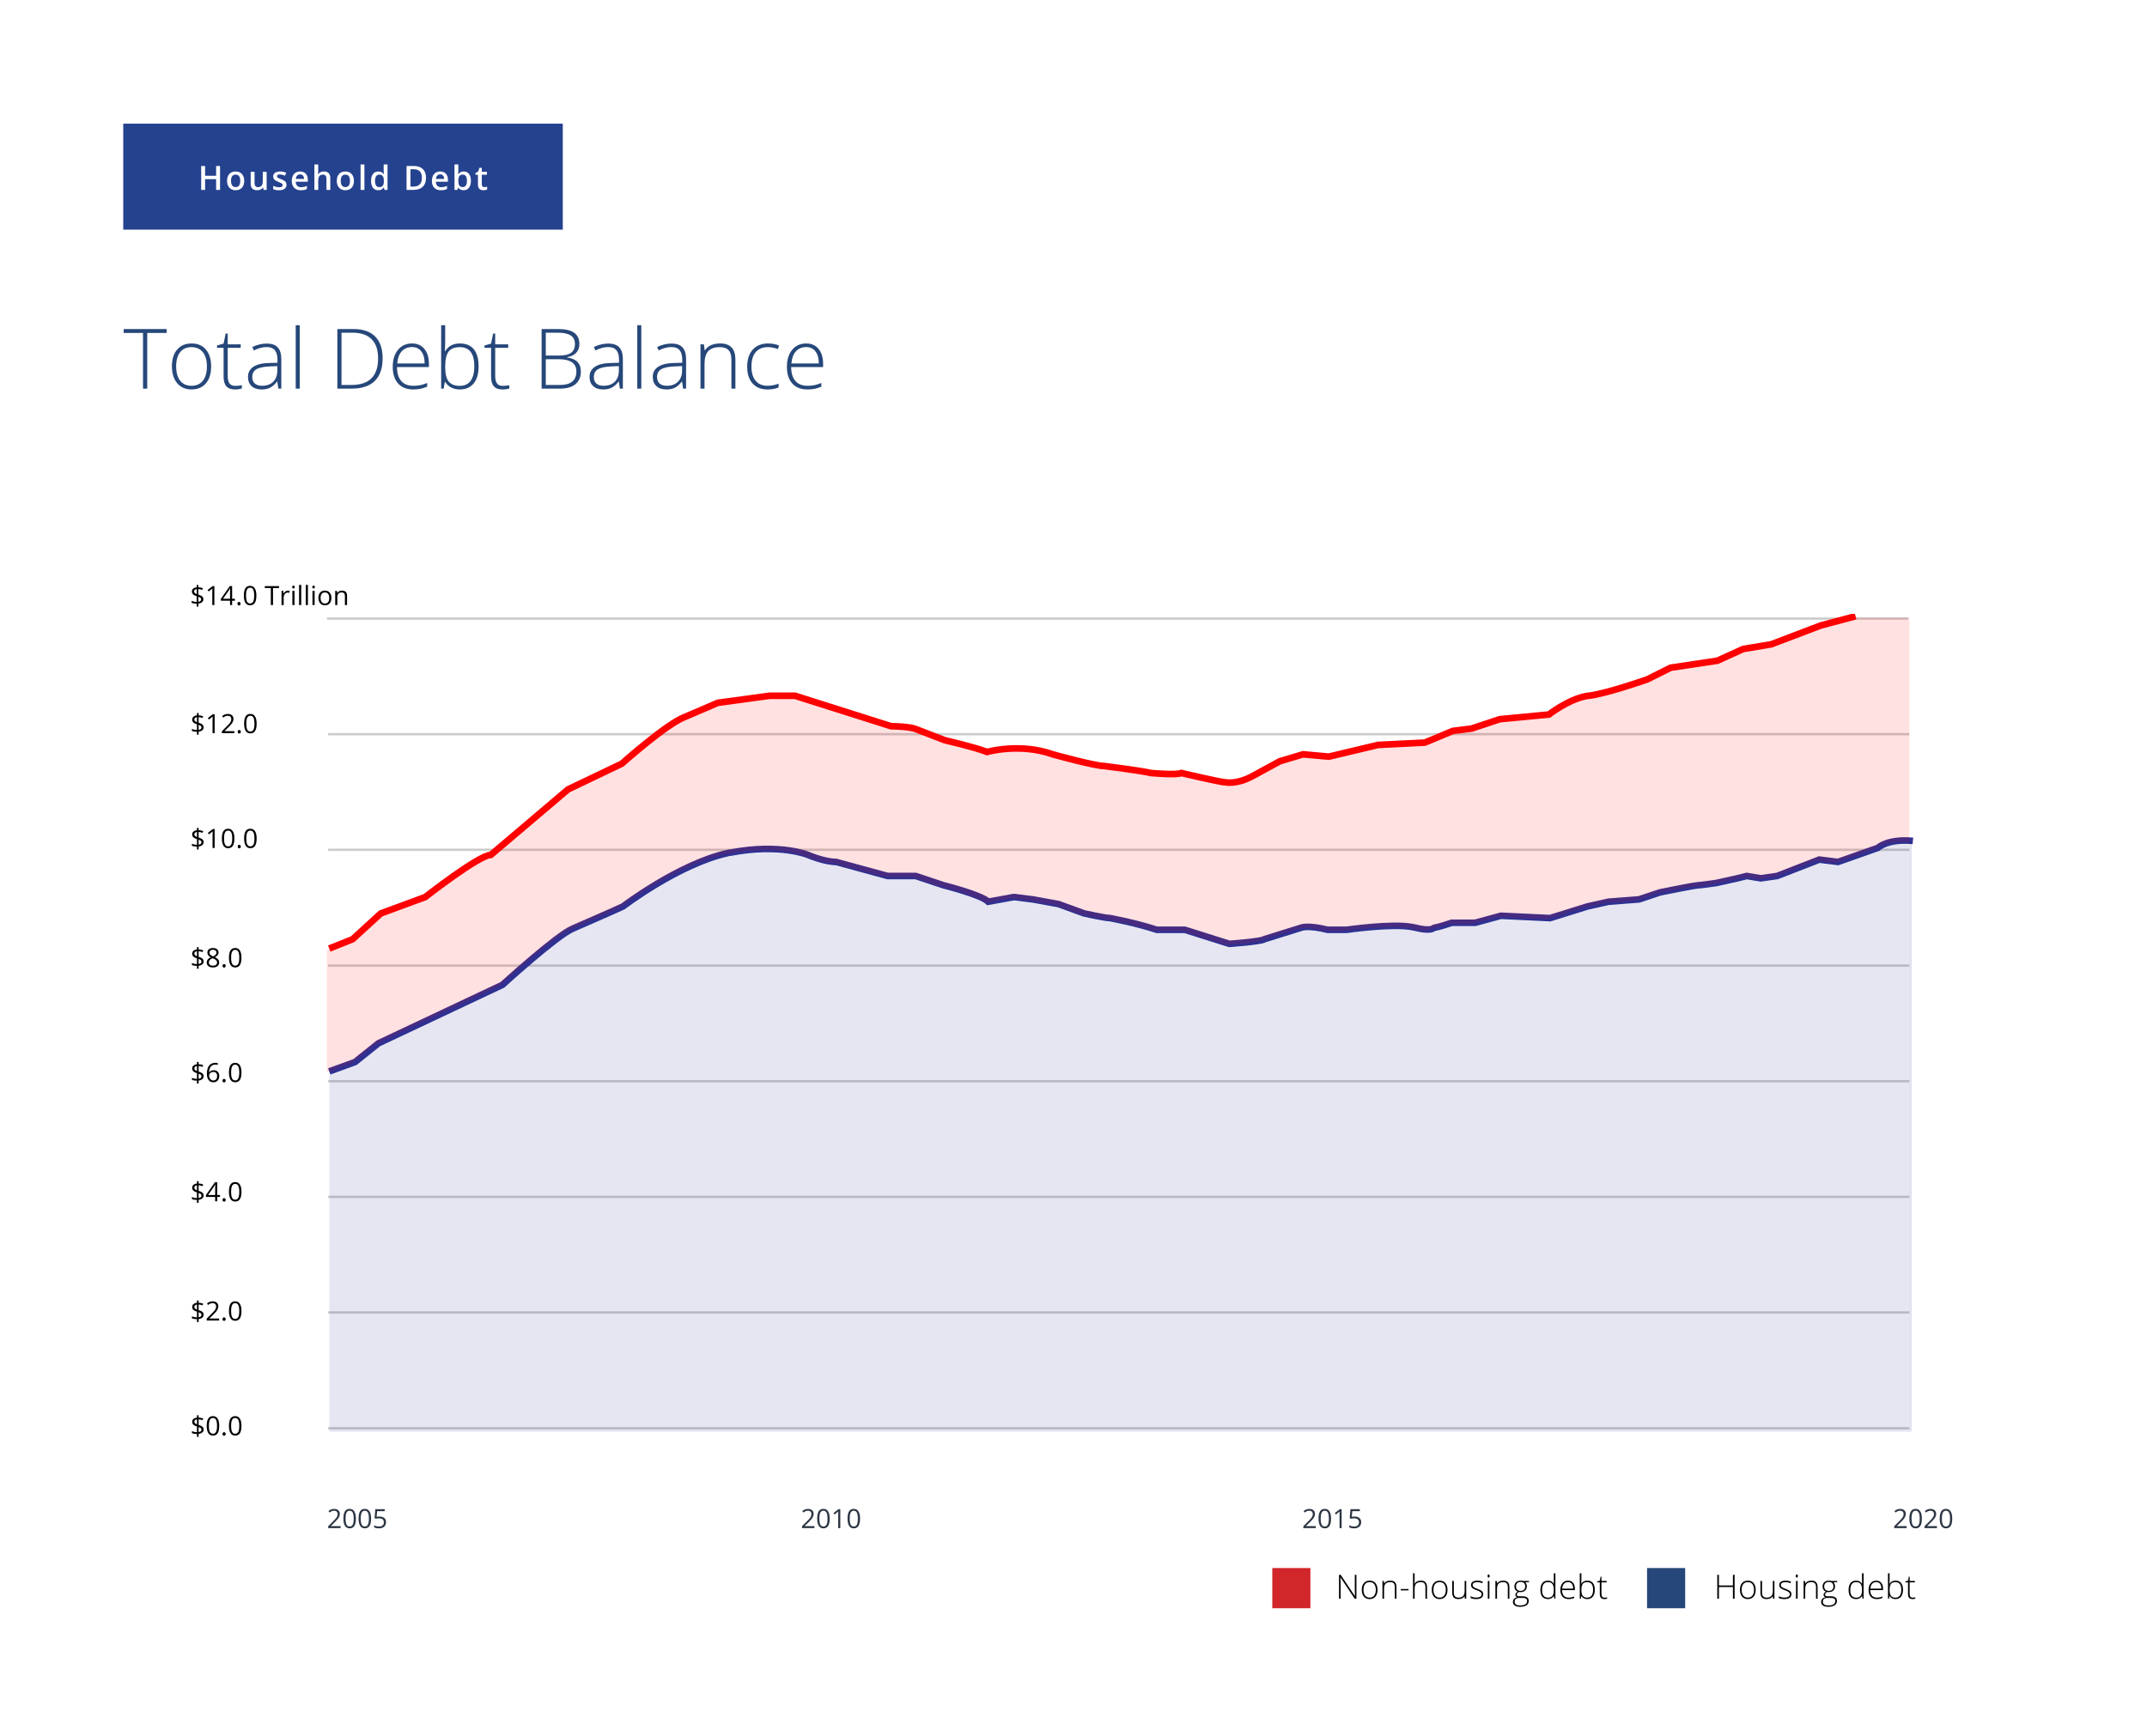 <svg width="486" height="393" viewBox="0 0 486 393" fill="none" xmlns="http://www.w3.org/2000/svg">
<g filter="url(#filter0_d)">
<rect x="8" y="6" width="470" height="376" rx="1.99" fill="white"/>
</g>
<path d="M46.096 164.685C46.096 164.95 45.996 165.17 45.797 165.344C45.598 165.516 45.319 165.624 44.962 165.669V166.349H44.584V165.695C44.365 165.695 44.153 165.679 43.948 165.646C43.743 165.61 43.575 165.562 43.444 165.502V165.045C43.606 165.117 43.793 165.177 44.004 165.224C44.217 165.269 44.41 165.291 44.584 165.291V164.002C44.184 163.875 43.902 163.728 43.74 163.56C43.58 163.392 43.5 163.175 43.5 162.909C43.5 162.653 43.599 162.443 43.796 162.279C43.995 162.115 44.258 162.016 44.584 161.98V161.447H44.962V161.975C45.321 161.984 45.668 162.057 46.002 162.191L45.85 162.575C45.559 162.46 45.263 162.392 44.962 162.37V163.642C45.269 163.739 45.498 163.835 45.65 163.929C45.803 164.021 45.915 164.127 45.987 164.248C46.06 164.367 46.096 164.513 46.096 164.685ZM45.598 164.723C45.598 164.582 45.554 164.469 45.466 164.383C45.38 164.295 45.212 164.208 44.962 164.122V165.262C45.386 165.203 45.598 165.023 45.598 164.723ZM43.995 162.903C43.995 163.052 44.039 163.171 44.127 163.261C44.215 163.351 44.367 163.436 44.584 163.516V162.382C44.391 162.413 44.244 162.475 44.145 162.566C44.045 162.656 43.995 162.769 43.995 162.903ZM48.589 166H48.114V162.947C48.114 162.693 48.122 162.453 48.138 162.227C48.097 162.268 48.051 162.311 48 162.355C47.949 162.4 47.717 162.591 47.303 162.927L47.045 162.593L48.179 161.717H48.589V166ZM53.036 166H50.221V165.581L51.349 164.447C51.692 164.1 51.919 163.852 52.028 163.703C52.138 163.555 52.22 163.41 52.274 163.27C52.329 163.129 52.356 162.978 52.356 162.815C52.356 162.587 52.287 162.406 52.148 162.273C52.01 162.139 51.817 162.071 51.571 162.071C51.394 162.071 51.225 162.101 51.065 162.159C50.906 162.218 50.73 162.324 50.534 162.479L50.276 162.147C50.671 161.819 51.101 161.655 51.565 161.655C51.968 161.655 52.283 161.759 52.512 161.966C52.74 162.171 52.855 162.447 52.855 162.795C52.855 163.066 52.778 163.335 52.626 163.601C52.474 163.866 52.188 164.202 51.77 164.608L50.833 165.525V165.549H53.036V166ZM53.807 165.689C53.807 165.559 53.836 165.46 53.895 165.394C53.955 165.325 54.041 165.291 54.152 165.291C54.266 165.291 54.353 165.325 54.416 165.394C54.48 165.46 54.513 165.559 54.513 165.689C54.513 165.816 54.48 165.914 54.416 165.982C54.352 166.051 54.264 166.085 54.152 166.085C54.053 166.085 53.97 166.055 53.903 165.994C53.839 165.932 53.807 165.83 53.807 165.689ZM58.093 163.853C58.093 164.593 57.976 165.146 57.741 165.511C57.509 165.876 57.152 166.059 56.672 166.059C56.211 166.059 55.86 165.872 55.62 165.499C55.38 165.124 55.26 164.575 55.26 163.853C55.26 163.106 55.376 162.553 55.608 162.191C55.841 161.83 56.195 161.649 56.672 161.649C57.137 161.649 57.489 161.838 57.73 162.215C57.972 162.592 58.093 163.138 58.093 163.853ZM55.752 163.853C55.752 164.476 55.825 164.93 55.972 165.215C56.118 165.498 56.352 165.64 56.672 165.64C56.996 165.64 57.23 165.496 57.375 165.209C57.522 164.92 57.595 164.468 57.595 163.853C57.595 163.237 57.522 162.787 57.375 162.502C57.23 162.215 56.996 162.071 56.672 162.071C56.352 162.071 56.118 162.213 55.972 162.496C55.825 162.777 55.752 163.229 55.752 163.853ZM46.096 190.685C46.096 190.95 45.996 191.17 45.797 191.344C45.598 191.516 45.319 191.624 44.962 191.669V192.349H44.584V191.695C44.365 191.695 44.153 191.679 43.948 191.646C43.743 191.61 43.575 191.562 43.444 191.502V191.045C43.606 191.117 43.793 191.177 44.004 191.224C44.217 191.269 44.41 191.291 44.584 191.291V190.002C44.184 189.875 43.902 189.728 43.74 189.56C43.58 189.392 43.5 189.175 43.5 188.909C43.5 188.653 43.599 188.443 43.796 188.279C43.995 188.115 44.258 188.016 44.584 187.98V187.447H44.962V187.975C45.321 187.984 45.668 188.057 46.002 188.191L45.85 188.575C45.559 188.46 45.263 188.392 44.962 188.37V189.642C45.269 189.739 45.498 189.835 45.65 189.929C45.803 190.021 45.915 190.127 45.987 190.248C46.06 190.367 46.096 190.513 46.096 190.685ZM45.598 190.723C45.598 190.582 45.554 190.469 45.466 190.383C45.38 190.295 45.212 190.208 44.962 190.122V191.262C45.386 191.203 45.598 191.023 45.598 190.723ZM43.995 188.903C43.995 189.052 44.039 189.171 44.127 189.261C44.215 189.351 44.367 189.436 44.584 189.516V188.382C44.391 188.413 44.244 188.475 44.145 188.566C44.045 188.656 43.995 188.769 43.995 188.903ZM48.589 192H48.114V188.947C48.114 188.693 48.122 188.453 48.138 188.227C48.097 188.268 48.051 188.311 48 188.355C47.949 188.4 47.717 188.591 47.303 188.927L47.045 188.593L48.179 187.717H48.589V192ZM53.06 189.853C53.06 190.593 52.942 191.146 52.708 191.511C52.476 191.876 52.119 192.059 51.639 192.059C51.178 192.059 50.827 191.872 50.587 191.499C50.347 191.124 50.227 190.575 50.227 189.853C50.227 189.106 50.343 188.553 50.575 188.191C50.808 187.83 51.162 187.649 51.639 187.649C52.103 187.649 52.456 187.838 52.696 188.215C52.938 188.592 53.06 189.138 53.06 189.853ZM50.719 189.853C50.719 190.476 50.792 190.93 50.938 191.215C51.085 191.498 51.318 191.64 51.639 191.64C51.963 191.64 52.197 191.496 52.342 191.209C52.488 190.92 52.562 190.468 52.562 189.853C52.562 189.237 52.488 188.787 52.342 188.502C52.197 188.215 51.963 188.071 51.639 188.071C51.318 188.071 51.085 188.213 50.938 188.496C50.792 188.777 50.719 189.229 50.719 189.853ZM53.807 191.689C53.807 191.559 53.836 191.46 53.895 191.394C53.955 191.325 54.041 191.291 54.152 191.291C54.266 191.291 54.353 191.325 54.416 191.394C54.48 191.46 54.513 191.559 54.513 191.689C54.513 191.816 54.48 191.914 54.416 191.982C54.352 192.051 54.264 192.085 54.152 192.085C54.053 192.085 53.97 192.055 53.903 191.994C53.839 191.932 53.807 191.83 53.807 191.689ZM58.093 189.853C58.093 190.593 57.976 191.146 57.741 191.511C57.509 191.876 57.152 192.059 56.672 192.059C56.211 192.059 55.86 191.872 55.62 191.499C55.38 191.124 55.26 190.575 55.26 189.853C55.26 189.106 55.376 188.553 55.608 188.191C55.841 187.83 56.195 187.649 56.672 187.649C57.137 187.649 57.489 187.838 57.73 188.215C57.972 188.592 58.093 189.138 58.093 189.853ZM55.752 189.853C55.752 190.476 55.825 190.93 55.972 191.215C56.118 191.498 56.352 191.64 56.672 191.64C56.996 191.64 57.23 191.496 57.375 191.209C57.522 190.92 57.595 190.468 57.595 189.853C57.595 189.237 57.522 188.787 57.375 188.502C57.23 188.215 56.996 188.071 56.672 188.071C56.352 188.071 56.118 188.213 55.972 188.496C55.825 188.777 55.752 189.229 55.752 189.853ZM46.096 217.685C46.096 217.95 45.996 218.17 45.797 218.344C45.598 218.516 45.319 218.624 44.962 218.669V219.349H44.584V218.695C44.365 218.695 44.153 218.679 43.948 218.646C43.743 218.61 43.575 218.562 43.444 218.502V218.045C43.606 218.117 43.793 218.177 44.004 218.224C44.217 218.269 44.41 218.291 44.584 218.291V217.002C44.184 216.875 43.902 216.728 43.74 216.56C43.58 216.392 43.5 216.175 43.5 215.909C43.5 215.653 43.599 215.443 43.796 215.279C43.995 215.115 44.258 215.016 44.584 214.98V214.447H44.962V214.975C45.321 214.984 45.668 215.057 46.002 215.191L45.85 215.575C45.559 215.46 45.263 215.392 44.962 215.37V216.642C45.269 216.739 45.498 216.835 45.65 216.929C45.803 217.021 45.915 217.127 45.987 217.248C46.06 217.367 46.096 217.513 46.096 217.685ZM45.598 217.723C45.598 217.582 45.554 217.469 45.466 217.383C45.38 217.295 45.212 217.208 44.962 217.122V218.262C45.386 218.203 45.598 218.023 45.598 217.723ZM43.995 215.903C43.995 216.052 44.039 216.171 44.127 216.261C44.215 216.351 44.367 216.436 44.584 216.516V215.382C44.391 215.413 44.244 215.475 44.145 215.566C44.045 215.656 43.995 215.769 43.995 215.903ZM48.205 214.655C48.596 214.655 48.905 214.746 49.134 214.928C49.362 215.109 49.477 215.36 49.477 215.681C49.477 215.892 49.411 216.084 49.28 216.258C49.149 216.432 48.94 216.59 48.653 216.732C49.001 216.898 49.248 217.073 49.395 217.257C49.541 217.438 49.614 217.649 49.614 217.89C49.614 218.245 49.49 218.529 49.242 218.742C48.994 218.953 48.654 219.059 48.223 219.059C47.766 219.059 47.414 218.959 47.168 218.76C46.922 218.559 46.799 218.274 46.799 217.907C46.799 217.417 47.098 217.035 47.695 216.762C47.426 216.609 47.232 216.445 47.115 216.27C46.998 216.092 46.94 215.894 46.94 215.675C46.94 215.364 47.054 215.117 47.282 214.934C47.513 214.748 47.82 214.655 48.205 214.655ZM47.279 217.919C47.279 218.153 47.36 218.336 47.523 218.467C47.687 218.598 47.916 218.663 48.211 218.663C48.502 218.663 48.728 218.595 48.891 218.458C49.053 218.321 49.134 218.134 49.134 217.896C49.134 217.706 49.058 217.538 48.905 217.392C48.753 217.243 48.487 217.1 48.108 216.961C47.817 217.086 47.606 217.225 47.476 217.377C47.345 217.527 47.279 217.708 47.279 217.919ZM48.199 215.051C47.955 215.051 47.764 215.109 47.625 215.227C47.486 215.344 47.417 215.5 47.417 215.695C47.417 215.875 47.475 216.029 47.59 216.158C47.705 216.287 47.918 216.416 48.228 216.545C48.508 216.428 48.705 216.302 48.82 216.167C48.938 216.032 48.996 215.875 48.996 215.695C48.996 215.498 48.925 215.342 48.782 215.227C48.642 215.109 48.447 215.051 48.199 215.051ZM50.373 218.689C50.373 218.559 50.402 218.46 50.461 218.394C50.522 218.325 50.607 218.291 50.719 218.291C50.832 218.291 50.92 218.325 50.982 218.394C51.047 218.46 51.079 218.559 51.079 218.689C51.079 218.816 51.047 218.914 50.982 218.982C50.918 219.051 50.83 219.085 50.719 219.085C50.619 219.085 50.536 219.055 50.47 218.994C50.405 218.932 50.373 218.83 50.373 218.689ZM54.659 216.853C54.659 217.593 54.542 218.146 54.308 218.511C54.075 218.876 53.719 219.059 53.238 219.059C52.777 219.059 52.427 218.872 52.187 218.499C51.946 218.124 51.826 217.575 51.826 216.853C51.826 216.106 51.942 215.553 52.175 215.191C52.407 214.83 52.762 214.649 53.238 214.649C53.703 214.649 54.056 214.838 54.296 215.215C54.538 215.592 54.659 216.138 54.659 216.853ZM52.318 216.853C52.318 217.476 52.392 217.93 52.538 218.215C52.685 218.498 52.918 218.64 53.238 218.64C53.562 218.64 53.797 218.496 53.941 218.209C54.088 217.92 54.161 217.468 54.161 216.853C54.161 216.237 54.088 215.787 53.941 215.502C53.797 215.215 53.562 215.071 53.238 215.071C52.918 215.071 52.685 215.213 52.538 215.496C52.392 215.777 52.318 216.229 52.318 216.853ZM46.096 243.685C46.096 243.95 45.996 244.17 45.797 244.344C45.598 244.516 45.319 244.624 44.962 244.669V245.349H44.584V244.695C44.365 244.695 44.153 244.679 43.948 244.646C43.743 244.61 43.575 244.562 43.444 244.502V244.045C43.606 244.117 43.793 244.177 44.004 244.224C44.217 244.269 44.41 244.291 44.584 244.291V243.002C44.184 242.875 43.902 242.728 43.74 242.56C43.58 242.392 43.5 242.175 43.5 241.909C43.5 241.653 43.599 241.443 43.796 241.279C43.995 241.115 44.258 241.016 44.584 240.98V240.447H44.962V240.975C45.321 240.984 45.668 241.057 46.002 241.191L45.85 241.575C45.559 241.46 45.263 241.392 44.962 241.37V242.642C45.269 242.739 45.498 242.835 45.65 242.929C45.803 243.021 45.915 243.127 45.987 243.248C46.06 243.367 46.096 243.513 46.096 243.685ZM45.598 243.723C45.598 243.582 45.554 243.469 45.466 243.383C45.38 243.295 45.212 243.208 44.962 243.122V244.262C45.386 244.203 45.598 244.023 45.598 243.723ZM43.995 241.903C43.995 242.052 44.039 242.171 44.127 242.261C44.215 242.351 44.367 242.436 44.584 242.516V241.382C44.391 241.413 44.244 241.475 44.145 241.566C44.045 241.656 43.995 241.769 43.995 241.903ZM46.837 243.169C46.837 242.327 47 241.698 47.326 241.282C47.654 240.864 48.139 240.655 48.779 240.655C49 240.655 49.174 240.674 49.301 240.711V241.13C49.15 241.081 48.978 241.057 48.785 241.057C48.326 241.057 47.976 241.2 47.733 241.487C47.491 241.772 47.358 242.222 47.335 242.835H47.37C47.585 242.499 47.925 242.331 48.39 242.331C48.774 242.331 49.077 242.447 49.298 242.68C49.52 242.912 49.632 243.228 49.632 243.626C49.632 244.071 49.51 244.422 49.266 244.678C49.023 244.932 48.695 245.059 48.281 245.059C47.838 245.059 47.486 244.893 47.227 244.561C46.967 244.227 46.837 243.763 46.837 243.169ZM48.275 244.646C48.553 244.646 48.768 244.559 48.92 244.385C49.074 244.209 49.151 243.956 49.151 243.626C49.151 243.343 49.08 243.12 48.938 242.958C48.795 242.796 48.582 242.715 48.299 242.715C48.123 242.715 47.962 242.751 47.815 242.823C47.669 242.896 47.552 242.995 47.464 243.122C47.378 243.249 47.335 243.381 47.335 243.518C47.335 243.719 47.374 243.906 47.452 244.08C47.53 244.254 47.641 244.392 47.783 244.493C47.928 244.595 48.092 244.646 48.275 244.646ZM50.373 244.689C50.373 244.559 50.402 244.46 50.461 244.394C50.522 244.325 50.607 244.291 50.719 244.291C50.832 244.291 50.92 244.325 50.982 244.394C51.047 244.46 51.079 244.559 51.079 244.689C51.079 244.816 51.047 244.914 50.982 244.982C50.918 245.051 50.83 245.085 50.719 245.085C50.619 245.085 50.536 245.055 50.47 244.994C50.405 244.932 50.373 244.83 50.373 244.689ZM54.659 242.853C54.659 243.593 54.542 244.146 54.308 244.511C54.075 244.876 53.719 245.059 53.238 245.059C52.777 245.059 52.427 244.872 52.187 244.499C51.946 244.124 51.826 243.575 51.826 242.853C51.826 242.106 51.942 241.553 52.175 241.191C52.407 240.83 52.762 240.649 53.238 240.649C53.703 240.649 54.056 240.838 54.296 241.215C54.538 241.592 54.659 242.138 54.659 242.853ZM52.318 242.853C52.318 243.476 52.392 243.93 52.538 244.215C52.685 244.498 52.918 244.64 53.238 244.64C53.562 244.64 53.797 244.496 53.941 244.209C54.088 243.92 54.161 243.468 54.161 242.853C54.161 242.237 54.088 241.787 53.941 241.502C53.797 241.215 53.562 241.071 53.238 241.071C52.918 241.071 52.685 241.213 52.538 241.496C52.392 241.777 52.318 242.229 52.318 242.853ZM46.096 270.685C46.096 270.95 45.996 271.17 45.797 271.344C45.598 271.516 45.319 271.624 44.962 271.669V272.349H44.584V271.695C44.365 271.695 44.153 271.679 43.948 271.646C43.743 271.61 43.575 271.562 43.444 271.502V271.045C43.606 271.117 43.793 271.177 44.004 271.224C44.217 271.269 44.41 271.291 44.584 271.291V270.002C44.184 269.875 43.902 269.728 43.74 269.56C43.58 269.392 43.5 269.175 43.5 268.909C43.5 268.653 43.599 268.443 43.796 268.279C43.995 268.115 44.258 268.016 44.584 267.98V267.447H44.962V267.975C45.321 267.984 45.668 268.057 46.002 268.191L45.85 268.575C45.559 268.46 45.263 268.392 44.962 268.37V269.642C45.269 269.739 45.498 269.835 45.65 269.929C45.803 270.021 45.915 270.127 45.987 270.248C46.06 270.367 46.096 270.513 46.096 270.685ZM45.598 270.723C45.598 270.582 45.554 270.469 45.466 270.383C45.38 270.295 45.212 270.208 44.962 270.122V271.262C45.386 271.203 45.598 271.023 45.598 270.723ZM43.995 268.903C43.995 269.052 44.039 269.171 44.127 269.261C44.215 269.351 44.367 269.436 44.584 269.516V268.382C44.391 268.413 44.244 268.475 44.145 268.566C44.045 268.656 43.995 268.769 43.995 268.903ZM49.805 271.016H49.169V272H48.703V271.016H46.62V270.591L48.653 267.693H49.169V270.573H49.805V271.016ZM48.703 270.573V269.149C48.703 268.87 48.713 268.555 48.732 268.203H48.709C48.615 268.391 48.527 268.546 48.445 268.669L47.106 270.573H48.703ZM50.373 271.689C50.373 271.559 50.402 271.46 50.461 271.394C50.522 271.325 50.607 271.291 50.719 271.291C50.832 271.291 50.92 271.325 50.982 271.394C51.047 271.46 51.079 271.559 51.079 271.689C51.079 271.816 51.047 271.914 50.982 271.982C50.918 272.051 50.83 272.085 50.719 272.085C50.619 272.085 50.536 272.055 50.47 271.994C50.405 271.932 50.373 271.83 50.373 271.689ZM54.659 269.853C54.659 270.593 54.542 271.146 54.308 271.511C54.075 271.876 53.719 272.059 53.238 272.059C52.777 272.059 52.427 271.872 52.187 271.499C51.946 271.124 51.826 270.575 51.826 269.853C51.826 269.106 51.942 268.553 52.175 268.191C52.407 267.83 52.762 267.649 53.238 267.649C53.703 267.649 54.056 267.838 54.296 268.215C54.538 268.592 54.659 269.138 54.659 269.853ZM52.318 269.853C52.318 270.476 52.392 270.93 52.538 271.215C52.685 271.498 52.918 271.64 53.238 271.64C53.562 271.64 53.797 271.496 53.941 271.209C54.088 270.92 54.161 270.468 54.161 269.853C54.161 269.237 54.088 268.787 53.941 268.502C53.797 268.215 53.562 268.071 53.238 268.071C52.918 268.071 52.685 268.213 52.538 268.496C52.392 268.777 52.318 269.229 52.318 269.853ZM46.096 297.685C46.096 297.95 45.996 298.17 45.797 298.344C45.598 298.516 45.319 298.624 44.962 298.669V299.349H44.584V298.695C44.365 298.695 44.153 298.679 43.948 298.646C43.743 298.61 43.575 298.562 43.444 298.502V298.045C43.606 298.117 43.793 298.177 44.004 298.224C44.217 298.269 44.41 298.291 44.584 298.291V297.002C44.184 296.875 43.902 296.728 43.74 296.56C43.58 296.392 43.5 296.175 43.5 295.909C43.5 295.653 43.599 295.443 43.796 295.279C43.995 295.115 44.258 295.016 44.584 294.98V294.447H44.962V294.975C45.321 294.984 45.668 295.057 46.002 295.191L45.85 295.575C45.559 295.46 45.263 295.392 44.962 295.37V296.642C45.269 296.739 45.498 296.835 45.65 296.929C45.803 297.021 45.915 297.127 45.987 297.248C46.06 297.367 46.096 297.513 46.096 297.685ZM45.598 297.723C45.598 297.582 45.554 297.469 45.466 297.383C45.38 297.295 45.212 297.208 44.962 297.122V298.262C45.386 298.203 45.598 298.023 45.598 297.723ZM43.995 295.903C43.995 296.052 44.039 296.171 44.127 296.261C44.215 296.351 44.367 296.436 44.584 296.516V295.382C44.391 295.413 44.244 295.475 44.145 295.566C44.045 295.656 43.995 295.769 43.995 295.903ZM49.602 299H46.787V298.581L47.915 297.447C48.259 297.1 48.485 296.852 48.595 296.703C48.704 296.555 48.786 296.41 48.841 296.27C48.895 296.129 48.923 295.978 48.923 295.815C48.923 295.587 48.853 295.406 48.715 295.273C48.576 295.139 48.384 295.071 48.138 295.071C47.96 295.071 47.791 295.101 47.631 295.159C47.473 295.218 47.296 295.324 47.101 295.479L46.843 295.147C47.237 294.819 47.667 294.655 48.132 294.655C48.534 294.655 48.85 294.759 49.078 294.966C49.307 295.171 49.421 295.447 49.421 295.795C49.421 296.066 49.345 296.335 49.192 296.601C49.04 296.866 48.755 297.202 48.337 297.608L47.399 298.525V298.549H49.602V299ZM50.373 298.689C50.373 298.559 50.402 298.46 50.461 298.394C50.522 298.325 50.607 298.291 50.719 298.291C50.832 298.291 50.92 298.325 50.982 298.394C51.047 298.46 51.079 298.559 51.079 298.689C51.079 298.816 51.047 298.914 50.982 298.982C50.918 299.051 50.83 299.085 50.719 299.085C50.619 299.085 50.536 299.055 50.47 298.994C50.405 298.932 50.373 298.83 50.373 298.689ZM54.659 296.853C54.659 297.593 54.542 298.146 54.308 298.511C54.075 298.876 53.719 299.059 53.238 299.059C52.777 299.059 52.427 298.872 52.187 298.499C51.946 298.124 51.826 297.575 51.826 296.853C51.826 296.106 51.942 295.553 52.175 295.191C52.407 294.83 52.762 294.649 53.238 294.649C53.703 294.649 54.056 294.838 54.296 295.215C54.538 295.592 54.659 296.138 54.659 296.853ZM52.318 296.853C52.318 297.476 52.392 297.93 52.538 298.215C52.685 298.498 52.918 298.64 53.238 298.64C53.562 298.64 53.797 298.496 53.941 298.209C54.088 297.92 54.161 297.468 54.161 296.853C54.161 296.237 54.088 295.787 53.941 295.502C53.797 295.215 53.562 295.071 53.238 295.071C52.918 295.071 52.685 295.213 52.538 295.496C52.392 295.777 52.318 296.229 52.318 296.853ZM46.096 323.685C46.096 323.95 45.996 324.17 45.797 324.344C45.598 324.516 45.319 324.624 44.962 324.669V325.349H44.584V324.695C44.365 324.695 44.153 324.679 43.948 324.646C43.743 324.61 43.575 324.562 43.444 324.502V324.045C43.606 324.117 43.793 324.177 44.004 324.224C44.217 324.269 44.41 324.291 44.584 324.291V323.002C44.184 322.875 43.902 322.728 43.74 322.56C43.58 322.392 43.5 322.175 43.5 321.909C43.5 321.653 43.599 321.443 43.796 321.279C43.995 321.115 44.258 321.016 44.584 320.98V320.447H44.962V320.975C45.321 320.984 45.668 321.057 46.002 321.191L45.85 321.575C45.559 321.46 45.263 321.392 44.962 321.37V322.642C45.269 322.739 45.498 322.835 45.65 322.929C45.803 323.021 45.915 323.127 45.987 323.248C46.06 323.367 46.096 323.513 46.096 323.685ZM45.598 323.723C45.598 323.582 45.554 323.469 45.466 323.383C45.38 323.295 45.212 323.208 44.962 323.122V324.262C45.386 324.203 45.598 324.023 45.598 323.723ZM43.995 321.903C43.995 322.052 44.039 322.171 44.127 322.261C44.215 322.351 44.367 322.436 44.584 322.516V321.382C44.391 321.413 44.244 321.475 44.145 321.566C44.045 321.656 43.995 321.769 43.995 321.903ZM49.626 322.853C49.626 323.593 49.509 324.146 49.274 324.511C49.042 324.876 48.685 325.059 48.205 325.059C47.744 325.059 47.394 324.872 47.153 324.499C46.913 324.124 46.793 323.575 46.793 322.853C46.793 322.106 46.909 321.553 47.142 321.191C47.374 320.83 47.728 320.649 48.205 320.649C48.67 320.649 49.023 320.838 49.263 321.215C49.505 321.592 49.626 322.138 49.626 322.853ZM47.285 322.853C47.285 323.476 47.358 323.93 47.505 324.215C47.651 324.498 47.885 324.64 48.205 324.64C48.529 324.64 48.764 324.496 48.908 324.209C49.055 323.92 49.128 323.468 49.128 322.853C49.128 322.237 49.055 321.787 48.908 321.502C48.764 321.215 48.529 321.071 48.205 321.071C47.885 321.071 47.651 321.213 47.505 321.496C47.358 321.777 47.285 322.229 47.285 322.853ZM50.373 324.689C50.373 324.559 50.402 324.46 50.461 324.394C50.522 324.325 50.607 324.291 50.719 324.291C50.832 324.291 50.92 324.325 50.982 324.394C51.047 324.46 51.079 324.559 51.079 324.689C51.079 324.816 51.047 324.914 50.982 324.982C50.918 325.051 50.83 325.085 50.719 325.085C50.619 325.085 50.536 325.055 50.47 324.994C50.405 324.932 50.373 324.83 50.373 324.689ZM54.659 322.853C54.659 323.593 54.542 324.146 54.308 324.511C54.075 324.876 53.719 325.059 53.238 325.059C52.777 325.059 52.427 324.872 52.187 324.499C51.946 324.124 51.826 323.575 51.826 322.853C51.826 322.106 51.942 321.553 52.175 321.191C52.407 320.83 52.762 320.649 53.238 320.649C53.703 320.649 54.056 320.838 54.296 321.215C54.538 321.592 54.659 322.138 54.659 322.853ZM52.318 322.853C52.318 323.476 52.392 323.93 52.538 324.215C52.685 324.498 52.918 324.64 53.238 324.64C53.562 324.64 53.797 324.496 53.941 324.209C54.088 323.92 54.161 323.468 54.161 322.853C54.161 322.237 54.088 321.787 53.941 321.502C53.797 321.215 53.562 321.071 53.238 321.071C52.918 321.071 52.685 321.213 52.538 321.496C52.392 321.777 52.318 322.229 52.318 322.853Z" fill="black"/>
<path d="M77.108 346H74.293V345.581L75.421 344.447C75.765 344.1 75.991 343.852 76.101 343.703C76.21 343.555 76.292 343.41 76.347 343.27C76.401 343.129 76.429 342.978 76.429 342.815C76.429 342.587 76.359 342.406 76.221 342.273C76.082 342.139 75.89 342.071 75.644 342.071C75.466 342.071 75.297 342.101 75.137 342.159C74.978 342.218 74.802 342.324 74.606 342.479L74.349 342.147C74.743 341.819 75.173 341.655 75.638 341.655C76.04 341.655 76.356 341.759 76.584 341.966C76.812 342.171 76.927 342.447 76.927 342.795C76.927 343.066 76.851 343.335 76.698 343.601C76.546 343.866 76.261 344.202 75.843 344.608L74.905 345.525V345.549H77.108V346ZM80.565 343.853C80.565 344.593 80.448 345.146 80.214 345.511C79.981 345.876 79.625 346.059 79.144 346.059C78.684 346.059 78.333 345.872 78.093 345.499C77.853 345.124 77.732 344.575 77.732 343.853C77.732 343.106 77.849 342.553 78.081 342.191C78.314 341.83 78.668 341.649 79.144 341.649C79.609 341.649 79.962 341.838 80.202 342.215C80.444 342.592 80.565 343.138 80.565 343.853ZM78.225 343.853C78.225 344.476 78.298 344.93 78.444 345.215C78.591 345.498 78.824 345.64 79.144 345.64C79.469 345.64 79.703 345.496 79.848 345.209C79.994 344.92 80.067 344.468 80.067 343.853C80.067 343.237 79.994 342.787 79.848 342.502C79.703 342.215 79.469 342.071 79.144 342.071C78.824 342.071 78.591 342.213 78.444 342.496C78.298 342.777 78.225 343.229 78.225 343.853ZM83.999 343.853C83.999 344.593 83.882 345.146 83.647 345.511C83.415 345.876 83.059 346.059 82.578 346.059C82.117 346.059 81.767 345.872 81.526 345.499C81.286 345.124 81.166 344.575 81.166 343.853C81.166 343.106 81.282 342.553 81.515 342.191C81.747 341.83 82.102 341.649 82.578 341.649C83.043 341.649 83.395 341.838 83.636 342.215C83.878 342.592 83.999 343.138 83.999 343.853ZM81.658 343.853C81.658 344.476 81.731 344.93 81.878 345.215C82.024 345.498 82.258 345.64 82.578 345.64C82.902 345.64 83.137 345.496 83.281 345.209C83.428 344.92 83.501 344.468 83.501 343.853C83.501 343.237 83.428 342.787 83.281 342.502C83.137 342.215 82.902 342.071 82.578 342.071C82.258 342.071 82.024 342.213 81.878 342.496C81.731 342.777 81.658 343.229 81.658 343.853ZM85.933 343.384C86.384 343.384 86.738 343.496 86.996 343.721C87.256 343.943 87.386 344.249 87.386 344.638C87.386 345.081 87.244 345.429 86.961 345.681C86.68 345.933 86.291 346.059 85.795 346.059C85.312 346.059 84.944 345.981 84.69 345.827V345.358C84.827 345.446 84.997 345.516 85.2 345.566C85.403 345.615 85.603 345.64 85.801 345.64C86.144 345.64 86.411 345.559 86.601 345.396C86.792 345.234 86.888 345 86.888 344.693C86.888 344.096 86.522 343.797 85.789 343.797C85.603 343.797 85.356 343.825 85.045 343.882L84.793 343.721L84.954 341.717H87.084V342.165H85.37L85.262 343.451C85.486 343.406 85.71 343.384 85.933 343.384ZM184.358 346H181.543V345.581L182.671 344.447C183.015 344.1 183.241 343.852 183.351 343.703C183.46 343.555 183.542 343.41 183.597 343.27C183.651 343.129 183.679 342.978 183.679 342.815C183.679 342.587 183.609 342.406 183.471 342.273C183.332 342.139 183.14 342.071 182.894 342.071C182.716 342.071 182.547 342.101 182.387 342.159C182.229 342.218 182.052 342.324 181.856 342.479L181.599 342.147C181.993 341.819 182.423 341.655 182.888 341.655C183.29 341.655 183.605 341.759 183.834 341.966C184.062 342.171 184.177 342.447 184.177 342.795C184.177 343.066 184.101 343.335 183.948 343.601C183.796 343.866 183.511 344.202 183.093 344.608L182.155 345.525V345.549H184.358V346ZM187.815 343.853C187.815 344.593 187.698 345.146 187.464 345.511C187.231 345.876 186.875 346.059 186.395 346.059C185.934 346.059 185.583 345.872 185.343 345.499C185.103 345.124 184.982 344.575 184.982 343.853C184.982 343.106 185.099 342.553 185.331 342.191C185.563 341.83 185.918 341.649 186.395 341.649C186.859 341.649 187.212 341.838 187.452 342.215C187.694 342.592 187.815 343.138 187.815 343.853ZM185.475 343.853C185.475 344.476 185.548 344.93 185.694 345.215C185.841 345.498 186.074 345.64 186.395 345.64C186.719 345.64 186.953 345.496 187.098 345.209C187.244 344.92 187.317 344.468 187.317 343.853C187.317 343.237 187.244 342.787 187.098 342.502C186.953 342.215 186.719 342.071 186.395 342.071C186.074 342.071 185.841 342.213 185.694 342.496C185.548 342.777 185.475 343.229 185.475 343.853ZM190.212 346H189.737V342.947C189.737 342.693 189.745 342.453 189.761 342.227C189.72 342.268 189.674 342.311 189.623 342.355C189.572 342.4 189.34 342.591 188.926 342.927L188.668 342.593L189.802 341.717H190.212V346ZM194.683 343.853C194.683 344.593 194.565 345.146 194.331 345.511C194.099 345.876 193.742 346.059 193.262 346.059C192.801 346.059 192.45 345.872 192.21 345.499C191.97 345.124 191.85 344.575 191.85 343.853C191.85 343.106 191.966 342.553 192.198 342.191C192.431 341.83 192.785 341.649 193.262 341.649C193.727 341.649 194.079 341.838 194.319 342.215C194.562 342.592 194.683 343.138 194.683 343.853ZM192.342 343.853C192.342 344.476 192.415 344.93 192.562 345.215C192.708 345.498 192.941 345.64 193.262 345.64C193.586 345.64 193.82 345.496 193.965 345.209C194.111 344.92 194.185 344.468 194.185 343.853C194.185 343.237 194.111 342.787 193.965 342.502C193.82 342.215 193.586 342.071 193.262 342.071C192.941 342.071 192.708 342.213 192.562 342.496C192.415 342.777 192.342 343.229 192.342 343.853ZM297.843 346H295.027V345.581L296.155 344.447C296.499 344.1 296.726 343.852 296.835 343.703C296.944 343.555 297.026 343.41 297.081 343.27C297.136 343.129 297.163 342.978 297.163 342.815C297.163 342.587 297.094 342.406 296.955 342.273C296.816 342.139 296.624 342.071 296.378 342.071C296.2 342.071 296.031 342.101 295.871 342.159C295.713 342.218 295.536 342.324 295.341 342.479L295.083 342.147C295.478 341.819 295.907 341.655 296.372 341.655C296.774 341.655 297.09 341.759 297.318 341.966C297.547 342.171 297.661 342.447 297.661 342.795C297.661 343.066 297.585 343.335 297.433 343.601C297.28 343.866 296.995 344.202 296.577 344.608L295.64 345.525V345.549H297.843V346ZM301.3 343.853C301.3 344.593 301.183 345.146 300.948 345.511C300.716 345.876 300.359 346.059 299.879 346.059C299.418 346.059 299.067 345.872 298.827 345.499C298.587 345.124 298.467 344.575 298.467 343.853C298.467 343.106 298.583 342.553 298.815 342.191C299.048 341.83 299.402 341.649 299.879 341.649C300.344 341.649 300.696 341.838 300.937 342.215C301.179 342.592 301.3 343.138 301.3 343.853ZM298.959 343.853C298.959 344.476 299.032 344.93 299.179 345.215C299.325 345.498 299.559 345.64 299.879 345.64C300.203 345.64 300.438 345.496 300.582 345.209C300.729 344.92 300.802 344.468 300.802 343.853C300.802 343.237 300.729 342.787 300.582 342.502C300.438 342.215 300.203 342.071 299.879 342.071C299.559 342.071 299.325 342.213 299.179 342.496C299.032 342.777 298.959 343.229 298.959 343.853ZM303.696 346H303.222V342.947C303.222 342.693 303.229 342.453 303.245 342.227C303.204 342.268 303.158 342.311 303.107 342.355C303.057 342.4 302.824 342.591 302.41 342.927L302.152 342.593L303.286 341.717H303.696V346ZM306.667 343.384C307.118 343.384 307.473 343.496 307.73 343.721C307.99 343.943 308.12 344.249 308.12 344.638C308.12 345.081 307.979 345.429 307.695 345.681C307.414 345.933 307.025 346.059 306.529 346.059C306.047 346.059 305.679 345.981 305.425 345.827V345.358C305.562 345.446 305.731 345.516 305.935 345.566C306.138 345.615 306.338 345.64 306.535 345.64C306.879 345.64 307.146 345.559 307.335 345.396C307.526 345.234 307.622 345 307.622 344.693C307.622 344.096 307.256 343.797 306.523 343.797C306.338 343.797 306.09 343.825 305.779 343.882L305.527 343.721L305.688 341.717H307.818V342.165H306.104L305.996 343.451C306.221 343.406 306.444 343.384 306.667 343.384ZM431.589 346H428.773V345.581L429.901 344.447C430.245 344.1 430.472 343.852 430.581 343.703C430.69 343.555 430.772 343.41 430.827 343.27C430.882 343.129 430.909 342.978 430.909 342.815C430.909 342.587 430.84 342.406 430.701 342.273C430.562 342.139 430.37 342.071 430.124 342.071C429.946 342.071 429.777 342.101 429.617 342.159C429.459 342.218 429.282 342.324 429.087 342.479L428.829 342.147C429.224 341.819 429.653 341.655 430.118 341.655C430.521 341.655 430.836 341.759 431.064 341.966C431.293 342.171 431.407 342.447 431.407 342.795C431.407 343.066 431.331 343.335 431.179 343.601C431.026 343.866 430.741 344.202 430.323 344.608L429.386 345.525V345.549H431.589V346ZM435.046 343.853C435.046 344.593 434.929 345.146 434.694 345.511C434.462 345.876 434.105 346.059 433.625 346.059C433.164 346.059 432.813 345.872 432.573 345.499C432.333 345.124 432.213 344.575 432.213 343.853C432.213 343.106 432.329 342.553 432.562 342.191C432.794 341.83 433.148 341.649 433.625 341.649C434.09 341.649 434.442 341.838 434.683 342.215C434.925 342.592 435.046 343.138 435.046 343.853ZM432.705 343.853C432.705 344.476 432.778 344.93 432.925 345.215C433.071 345.498 433.305 345.64 433.625 345.64C433.949 345.64 434.184 345.496 434.328 345.209C434.475 344.92 434.548 344.468 434.548 343.853C434.548 343.237 434.475 342.787 434.328 342.502C434.184 342.215 433.949 342.071 433.625 342.071C433.305 342.071 433.071 342.213 432.925 342.496C432.778 342.777 432.705 343.229 432.705 343.853ZM438.456 346H435.641V345.581L436.769 344.447C437.112 344.1 437.339 343.852 437.448 343.703C437.558 343.555 437.64 343.41 437.694 343.27C437.749 343.129 437.776 342.978 437.776 342.815C437.776 342.587 437.707 342.406 437.568 342.273C437.43 342.139 437.237 342.071 436.991 342.071C436.813 342.071 436.645 342.101 436.484 342.159C436.326 342.218 436.149 342.324 435.954 342.479L435.696 342.147C436.091 341.819 436.521 341.655 436.985 341.655C437.388 341.655 437.703 341.759 437.932 341.966C438.16 342.171 438.274 342.447 438.274 342.795C438.274 343.066 438.198 343.335 438.046 343.601C437.894 343.866 437.608 344.202 437.19 344.608L436.253 345.525V345.549H438.456V346ZM441.913 343.853C441.913 344.593 441.796 345.146 441.562 345.511C441.329 345.876 440.973 346.059 440.492 346.059C440.031 346.059 439.681 345.872 439.44 345.499C439.2 345.124 439.08 344.575 439.08 343.853C439.08 343.106 439.196 342.553 439.429 342.191C439.661 341.83 440.016 341.649 440.492 341.649C440.957 341.649 441.31 341.838 441.55 342.215C441.792 342.592 441.913 343.138 441.913 343.853ZM439.572 343.853C439.572 344.476 439.646 344.93 439.792 345.215C439.938 345.498 440.172 345.64 440.492 345.64C440.816 345.64 441.051 345.496 441.195 345.209C441.342 344.92 441.415 344.468 441.415 343.853C441.415 343.237 441.342 342.787 441.195 342.502C441.051 342.215 440.816 342.071 440.492 342.071C440.172 342.071 439.938 342.213 439.792 342.496C439.646 342.777 439.572 343.229 439.572 343.853Z" fill="#2C3643"/>
<rect x="288" y="355.046" width="8.627" height="9.104" fill="#D1262A"/>
<rect x="372.832" y="355.046" width="8.627" height="9.104" fill="#264779"/>
<path d="M307.043 362H306.661L303.453 357.192H303.424C303.453 357.765 303.468 358.197 303.468 358.488V362H303.105V356.584H303.483L306.687 361.385H306.71C306.687 360.941 306.676 360.518 306.676 360.118V356.584H307.043V362ZM311.818 359.981C311.818 360.638 311.659 361.152 311.34 361.522C311.022 361.89 310.582 362.074 310.021 362.074C309.668 362.074 309.357 361.989 309.088 361.818C308.819 361.648 308.612 361.404 308.469 361.085C308.326 360.766 308.254 360.398 308.254 359.981C308.254 359.324 308.414 358.813 308.732 358.447C309.051 358.079 309.488 357.895 310.044 357.895C310.597 357.895 311.03 358.082 311.344 358.455C311.66 358.825 311.818 359.334 311.818 359.981ZM308.64 359.981C308.64 360.534 308.761 360.966 309.003 361.278C309.247 361.586 309.592 361.741 310.036 361.741C310.481 361.741 310.824 361.586 311.066 361.278C311.311 360.966 311.433 360.534 311.433 359.981C311.433 359.425 311.309 358.994 311.062 358.688C310.818 358.382 310.473 358.229 310.029 358.229C309.584 358.229 309.241 358.382 308.999 358.688C308.759 358.992 308.64 359.423 308.64 359.981ZM315.741 362V359.388C315.741 358.983 315.656 358.689 315.485 358.507C315.315 358.321 315.051 358.229 314.693 358.229C314.211 358.229 313.858 358.351 313.633 358.596C313.411 358.838 313.3 359.232 313.3 359.777V362H312.933V357.973H313.244L313.315 358.525H313.337C313.599 358.105 314.064 357.895 314.733 357.895C315.647 357.895 316.104 358.386 316.104 359.366V362H315.741ZM317.075 360.103V359.8H318.834V360.103H317.075ZM322.661 362V359.388C322.661 358.983 322.576 358.689 322.405 358.507C322.235 358.321 321.971 358.229 321.613 358.229C321.131 358.229 320.778 358.351 320.553 358.596C320.331 358.838 320.22 359.232 320.22 359.777V362H319.853V356.236H320.22V358.07L320.201 358.585H320.227C320.378 358.342 320.568 358.167 320.798 358.058C321.027 357.95 321.313 357.895 321.653 357.895C322.567 357.895 323.024 358.386 323.024 359.366V362H322.661ZM327.658 359.981C327.658 360.638 327.499 361.152 327.18 361.522C326.862 361.89 326.422 362.074 325.862 362.074C325.508 362.074 325.197 361.989 324.928 361.818C324.659 361.648 324.453 361.404 324.309 361.085C324.166 360.766 324.095 360.398 324.095 359.981C324.095 359.324 324.254 358.813 324.572 358.447C324.891 358.079 325.328 357.895 325.884 357.895C326.437 357.895 326.87 358.082 327.184 358.455C327.5 358.825 327.658 359.334 327.658 359.981ZM324.48 359.981C324.48 360.534 324.601 360.966 324.843 361.278C325.087 361.586 325.432 361.741 325.876 361.741C326.321 361.741 326.664 361.586 326.906 361.278C327.151 360.966 327.273 360.534 327.273 359.981C327.273 359.425 327.15 358.994 326.903 358.688C326.658 358.382 326.314 358.229 325.869 358.229C325.424 358.229 325.081 358.382 324.839 358.688C324.6 358.992 324.48 359.423 324.48 359.981ZM329.092 357.973V360.581C329.092 360.986 329.177 361.281 329.347 361.467C329.518 361.649 329.782 361.741 330.14 361.741C330.619 361.741 330.971 361.62 331.196 361.378C331.423 361.136 331.537 360.742 331.537 360.196V357.973H331.9V362H331.589L331.522 361.444H331.5C331.238 361.864 330.772 362.074 330.103 362.074C329.187 362.074 328.729 361.584 328.729 360.603V357.973H329.092ZM335.745 360.952C335.745 361.312 335.608 361.59 335.334 361.785C335.06 361.978 334.671 362.074 334.167 362.074C333.629 362.074 333.201 361.991 332.885 361.826V361.43C333.29 361.632 333.717 361.733 334.167 361.733C334.565 361.733 334.866 361.668 335.071 361.537C335.278 361.404 335.382 361.227 335.382 361.007C335.382 360.805 335.299 360.634 335.134 360.496C334.971 360.358 334.702 360.222 334.326 360.089C333.924 359.943 333.641 359.818 333.478 359.714C333.315 359.608 333.191 359.49 333.107 359.359C333.026 359.225 332.985 359.064 332.985 358.873C332.985 358.572 333.111 358.334 333.363 358.158C333.617 357.983 333.972 357.895 334.426 357.895C334.861 357.895 335.273 357.977 335.664 358.14L335.526 358.473C335.131 358.31 334.765 358.229 334.426 358.229C334.098 358.229 333.837 358.283 333.645 358.392C333.452 358.501 333.356 358.651 333.356 358.844C333.356 359.054 333.43 359.222 333.578 359.348C333.729 359.474 334.021 359.614 334.456 359.77C334.819 359.901 335.083 360.019 335.249 360.126C335.414 360.229 335.538 360.348 335.619 360.481C335.703 360.615 335.745 360.771 335.745 360.952ZM337.149 362H336.782V357.973H337.149V362ZM336.73 356.855C336.73 356.617 336.808 356.499 336.964 356.499C337.04 356.499 337.1 356.53 337.142 356.592C337.186 356.653 337.208 356.741 337.208 356.855C337.208 356.966 337.186 357.053 337.142 357.118C337.1 357.182 337.04 357.214 336.964 357.214C336.808 357.214 336.73 357.094 336.73 356.855ZM341.309 362V359.388C341.309 358.983 341.224 358.689 341.054 358.507C340.883 358.321 340.619 358.229 340.261 358.229C339.779 358.229 339.426 358.351 339.201 358.596C338.979 358.838 338.868 359.232 338.868 359.777V362H338.501V357.973H338.812L338.883 358.525H338.905C339.167 358.105 339.632 357.895 340.302 357.895C341.215 357.895 341.672 358.386 341.672 359.366V362H341.309ZM346.117 357.973V358.229L345.284 358.281C345.506 358.557 345.617 358.861 345.617 359.192C345.617 359.58 345.488 359.895 345.228 360.137C344.972 360.376 344.626 360.496 344.191 360.496C344.008 360.496 343.88 360.489 343.806 360.474C343.66 360.55 343.549 360.64 343.473 360.744C343.396 360.848 343.358 360.958 343.358 361.074C343.358 361.202 343.406 361.296 343.502 361.355C343.601 361.415 343.765 361.444 343.995 361.444H344.699C345.136 361.444 345.47 361.533 345.703 361.711C345.935 361.886 346.051 362.147 346.051 362.493C346.051 362.917 345.878 363.245 345.532 363.474C345.189 363.707 344.699 363.823 344.062 363.823C343.555 363.823 343.163 363.725 342.884 363.53C342.607 363.335 342.469 363.063 342.469 362.715C342.469 362.438 342.554 362.209 342.724 362.026C342.897 361.843 343.13 361.718 343.424 361.652C343.303 361.6 343.206 361.527 343.132 361.433C343.06 361.337 343.024 361.227 343.024 361.104C343.024 360.834 343.196 360.597 343.539 360.392C343.305 360.296 343.122 360.145 342.991 359.94C342.86 359.733 342.795 359.496 342.795 359.229C342.795 358.827 342.922 358.504 343.176 358.262C343.433 358.018 343.779 357.895 344.213 357.895C344.478 357.895 344.683 357.921 344.828 357.973H346.117ZM342.858 362.682C342.858 363.235 343.269 363.511 344.091 363.511C345.148 363.511 345.677 363.174 345.677 362.5C345.677 362.258 345.594 362.083 345.428 361.974C345.263 361.865 344.995 361.811 344.625 361.811H343.965C343.227 361.811 342.858 362.101 342.858 362.682ZM343.165 359.229C343.165 359.54 343.259 359.782 343.447 359.955C343.637 360.126 343.89 360.211 344.206 360.211C344.542 360.211 344.799 360.126 344.977 359.955C345.157 359.785 345.247 359.538 345.247 359.214C345.247 358.871 345.154 358.614 344.969 358.444C344.786 358.271 344.53 358.184 344.199 358.184C343.878 358.184 343.624 358.277 343.439 358.462C343.256 358.645 343.165 358.901 343.165 359.229ZM350.392 357.895C350.684 357.895 350.936 357.949 351.148 358.055C351.361 358.161 351.551 358.342 351.719 358.599H351.741C351.726 358.288 351.719 357.983 351.719 357.684V356.236H352.082V362H351.841L351.748 361.385H351.719C351.412 361.844 350.973 362.074 350.4 362.074C349.844 362.074 349.419 361.901 349.125 361.555C348.832 361.21 348.685 360.706 348.685 360.044C348.685 359.348 348.83 358.815 349.122 358.447C349.413 358.079 349.837 357.895 350.392 357.895ZM350.392 358.229C349.953 358.229 349.622 358.383 349.4 358.692C349.18 359.001 349.07 359.449 349.07 360.037C349.07 361.178 349.513 361.748 350.4 361.748C350.854 361.748 351.188 361.616 351.4 361.352C351.612 361.087 351.719 360.652 351.719 360.044V359.981C351.719 359.359 351.614 358.912 351.404 358.64C351.196 358.366 350.859 358.229 350.392 358.229ZM355.064 362.074C354.478 362.074 354.022 361.894 353.693 361.533C353.367 361.173 353.204 360.668 353.204 360.018C353.204 359.376 353.362 358.862 353.678 358.477C353.994 358.089 354.42 357.895 354.956 357.895C355.43 357.895 355.805 358.061 356.079 358.392C356.353 358.723 356.49 359.172 356.49 359.74V360.037H353.589C353.594 360.59 353.723 361.012 353.975 361.304C354.229 361.595 354.592 361.741 355.064 361.741C355.293 361.741 355.495 361.725 355.668 361.693C355.843 361.66 356.064 361.591 356.331 361.485V361.818C356.103 361.917 355.894 361.984 355.701 362.019C355.508 362.056 355.296 362.074 355.064 362.074ZM354.956 358.221C354.569 358.221 354.257 358.35 354.023 358.607C353.788 358.861 353.651 359.229 353.612 359.711H356.101C356.101 359.244 356 358.88 355.797 358.618C355.595 358.354 355.314 358.221 354.956 358.221ZM359.302 357.895C359.865 357.895 360.288 358.073 360.572 358.429C360.859 358.782 361.002 359.299 361.002 359.981C361.002 360.65 360.851 361.167 360.55 361.53C360.251 361.893 359.83 362.074 359.287 362.074C359 362.074 358.742 362.015 358.513 361.896C358.283 361.778 358.101 361.61 357.968 361.392H357.935L357.831 362H357.601V356.236H357.968V357.684C357.968 357.902 357.963 358.102 357.953 358.284L357.942 358.599H357.968C358.121 358.357 358.305 358.179 358.52 358.066C358.737 357.952 358.998 357.895 359.302 357.895ZM359.294 358.229C358.82 358.229 358.48 358.365 358.275 358.636C358.07 358.908 357.968 359.356 357.968 359.981V360.044C357.968 360.652 358.074 361.087 358.287 361.352C358.501 361.616 358.835 361.748 359.287 361.748C359.726 361.748 360.057 361.595 360.28 361.289C360.502 360.98 360.613 360.542 360.613 359.974C360.613 358.81 360.173 358.229 359.294 358.229ZM363.184 361.748C363.416 361.748 363.619 361.728 363.791 361.689V361.985C363.614 362.044 363.409 362.074 363.176 362.074C362.821 362.074 362.558 361.979 362.387 361.789C362.219 361.599 362.135 361.3 362.135 360.892V358.292H361.539V358.077L362.135 357.91L362.321 356.999H362.51V357.973H363.691V358.292H362.51V360.841C362.51 361.149 362.564 361.378 362.673 361.526C362.781 361.674 362.952 361.748 363.184 361.748Z" fill="black"/>
<path d="M392.649 362H392.268V359.337H389.104V362H388.726V356.584H389.104V358.988H392.268V356.584H392.649V362ZM397.424 359.981C397.424 360.638 397.265 361.152 396.946 361.522C396.628 361.89 396.188 362.074 395.628 362.074C395.275 362.074 394.963 361.989 394.694 361.818C394.425 361.648 394.219 361.404 394.076 361.085C393.932 360.766 393.861 360.398 393.861 359.981C393.861 359.324 394.02 358.813 394.339 358.447C394.657 358.079 395.094 357.895 395.65 357.895C396.203 357.895 396.637 358.082 396.95 358.455C397.266 358.825 397.424 359.334 397.424 359.981ZM394.246 359.981C394.246 360.534 394.367 360.966 394.609 361.278C394.853 361.586 395.198 361.741 395.642 361.741C396.087 361.741 396.43 361.586 396.672 361.278C396.917 360.966 397.039 360.534 397.039 359.981C397.039 359.425 396.916 358.994 396.669 358.688C396.424 358.382 396.08 358.229 395.635 358.229C395.191 358.229 394.847 358.382 394.605 358.688C394.366 358.992 394.246 359.423 394.246 359.981ZM398.858 357.973V360.581C398.858 360.986 398.943 361.281 399.114 361.467C399.284 361.649 399.548 361.741 399.906 361.741C400.385 361.741 400.737 361.62 400.962 361.378C401.189 361.136 401.303 360.742 401.303 360.196V357.973H401.666V362H401.355L401.288 361.444H401.266C401.004 361.864 400.539 362.074 399.869 362.074C398.953 362.074 398.495 361.584 398.495 360.603V357.973H398.858ZM405.511 360.952C405.511 361.312 405.374 361.59 405.1 361.785C404.826 361.978 404.437 362.074 403.933 362.074C403.395 362.074 402.967 361.991 402.651 361.826V361.43C403.056 361.632 403.484 361.733 403.933 361.733C404.331 361.733 404.632 361.668 404.837 361.537C405.044 361.404 405.148 361.227 405.148 361.007C405.148 360.805 405.065 360.634 404.9 360.496C404.737 360.358 404.468 360.222 404.092 360.089C403.69 359.943 403.407 359.818 403.244 359.714C403.081 359.608 402.958 359.49 402.874 359.359C402.792 359.225 402.751 359.064 402.751 358.873C402.751 358.572 402.877 358.334 403.129 358.158C403.384 357.983 403.738 357.895 404.192 357.895C404.627 357.895 405.039 357.977 405.43 358.14L405.293 358.473C404.897 358.31 404.531 358.229 404.192 358.229C403.864 358.229 403.603 358.283 403.411 358.392C403.218 358.501 403.122 358.651 403.122 358.844C403.122 359.054 403.196 359.222 403.344 359.348C403.495 359.474 403.787 359.614 404.222 359.77C404.585 359.901 404.849 360.019 405.015 360.126C405.18 360.229 405.304 360.348 405.385 360.481C405.469 360.615 405.511 360.771 405.511 360.952ZM406.915 362H406.548V357.973H406.915V362ZM406.497 356.855C406.497 356.617 406.574 356.499 406.73 356.499C406.806 356.499 406.866 356.53 406.908 356.592C406.952 356.653 406.974 356.741 406.974 356.855C406.974 356.966 406.952 357.053 406.908 357.118C406.866 357.182 406.806 357.214 406.73 357.214C406.574 357.214 406.497 357.094 406.497 356.855ZM411.075 362V359.388C411.075 358.983 410.99 358.689 410.82 358.507C410.649 358.321 410.385 358.229 410.027 358.229C409.545 358.229 409.192 358.351 408.967 358.596C408.745 358.838 408.634 359.232 408.634 359.777V362H408.267V357.973H408.578L408.649 358.525H408.671C408.933 358.105 409.398 357.895 410.068 357.895C410.981 357.895 411.438 358.386 411.438 359.366V362H411.075ZM415.884 357.973V358.229L415.05 358.281C415.272 358.557 415.383 358.861 415.383 359.192C415.383 359.58 415.254 359.895 414.994 360.137C414.738 360.376 414.392 360.496 413.957 360.496C413.774 360.496 413.646 360.489 413.572 360.474C413.426 360.55 413.315 360.64 413.239 360.744C413.162 360.848 413.124 360.958 413.124 361.074C413.124 361.202 413.172 361.296 413.268 361.355C413.367 361.415 413.531 361.444 413.761 361.444H414.465C414.902 361.444 415.237 361.533 415.469 361.711C415.701 361.886 415.817 362.147 415.817 362.493C415.817 362.917 415.644 363.245 415.298 363.474C414.955 363.707 414.465 363.823 413.828 363.823C413.321 363.823 412.929 363.725 412.65 363.53C412.373 363.335 412.235 363.063 412.235 362.715C412.235 362.438 412.32 362.209 412.49 362.026C412.663 361.843 412.897 361.718 413.19 361.652C413.069 361.6 412.972 361.527 412.898 361.433C412.826 361.337 412.79 361.227 412.79 361.104C412.79 360.834 412.962 360.597 413.305 360.392C413.071 360.296 412.888 360.145 412.757 359.94C412.626 359.733 412.561 359.496 412.561 359.229C412.561 358.827 412.688 358.504 412.942 358.262C413.199 358.018 413.545 357.895 413.979 357.895C414.244 357.895 414.449 357.921 414.594 357.973H415.884ZM412.624 362.682C412.624 363.235 413.035 363.511 413.857 363.511C414.914 363.511 415.443 363.174 415.443 362.5C415.443 362.258 415.36 362.083 415.195 361.974C415.029 361.865 414.761 361.811 414.391 361.811H413.731C412.993 361.811 412.624 362.101 412.624 362.682ZM412.931 359.229C412.931 359.54 413.025 359.782 413.213 359.955C413.403 360.126 413.656 360.211 413.972 360.211C414.308 360.211 414.565 360.126 414.743 359.955C414.923 359.785 415.013 359.538 415.013 359.214C415.013 358.871 414.92 358.614 414.735 358.444C414.552 358.271 414.296 358.184 413.965 358.184C413.644 358.184 413.39 358.277 413.205 358.462C413.022 358.645 412.931 358.901 412.931 359.229ZM420.158 357.895C420.45 357.895 420.702 357.949 420.914 358.055C421.127 358.161 421.317 358.342 421.485 358.599H421.507C421.492 358.288 421.485 357.983 421.485 357.684V356.236H421.848V362H421.607L421.514 361.385H421.485C421.178 361.844 420.739 362.074 420.166 362.074C419.61 362.074 419.185 361.901 418.892 361.555C418.598 361.21 418.451 360.706 418.451 360.044C418.451 359.348 418.596 358.815 418.888 358.447C419.179 358.079 419.603 357.895 420.158 357.895ZM420.158 358.229C419.719 358.229 419.388 358.383 419.166 358.692C418.946 359.001 418.836 359.449 418.836 360.037C418.836 361.178 419.279 361.748 420.166 361.748C420.62 361.748 420.954 361.616 421.166 361.352C421.378 361.087 421.485 360.652 421.485 360.044V359.981C421.485 359.359 421.38 358.912 421.17 358.64C420.962 358.366 420.625 358.229 420.158 358.229ZM424.83 362.074C424.244 362.074 423.788 361.894 423.459 361.533C423.133 361.173 422.97 360.668 422.97 360.018C422.97 359.376 423.128 358.862 423.444 358.477C423.76 358.089 424.186 357.895 424.722 357.895C425.197 357.895 425.571 358.061 425.845 358.392C426.119 358.723 426.256 359.172 426.256 359.74V360.037H423.355C423.36 360.59 423.489 361.012 423.741 361.304C423.995 361.595 424.358 361.741 424.83 361.741C425.059 361.741 425.261 361.725 425.434 361.693C425.609 361.66 425.83 361.591 426.097 361.485V361.818C425.87 361.917 425.66 361.984 425.467 362.019C425.274 362.056 425.062 362.074 424.83 362.074ZM424.722 358.221C424.335 358.221 424.023 358.35 423.789 358.607C423.554 358.861 423.417 359.229 423.378 359.711H425.867C425.867 359.244 425.766 358.88 425.563 358.618C425.361 358.354 425.08 358.221 424.722 358.221ZM429.068 357.895C429.631 357.895 430.054 358.073 430.338 358.429C430.625 358.782 430.768 359.299 430.768 359.981C430.768 360.65 430.617 361.167 430.316 361.53C430.017 361.893 429.596 362.074 429.053 362.074C428.766 362.074 428.508 362.015 428.279 361.896C428.049 361.778 427.867 361.61 427.734 361.392H427.701L427.597 362H427.367V356.236H427.734V357.684C427.734 357.902 427.729 358.102 427.719 358.284L427.708 358.599H427.734C427.887 358.357 428.071 358.179 428.286 358.066C428.503 357.952 428.764 357.895 429.068 357.895ZM429.06 358.229C428.586 358.229 428.247 358.365 428.042 358.636C427.837 358.908 427.734 359.356 427.734 359.981V360.044C427.734 360.652 427.84 361.087 428.053 361.352C428.268 361.616 428.601 361.748 429.053 361.748C429.492 361.748 429.823 361.595 430.046 361.289C430.268 360.98 430.379 360.542 430.379 359.974C430.379 358.81 429.939 358.229 429.06 358.229ZM432.95 361.748C433.182 361.748 433.385 361.728 433.557 361.689V361.985C433.38 362.044 433.175 362.074 432.943 362.074C432.587 362.074 432.324 361.979 432.153 361.789C431.986 361.599 431.902 361.3 431.902 360.892V358.292H431.305V358.077L431.902 357.91L432.087 356.999H432.276V357.973H433.457V358.292H432.276V360.841C432.276 361.149 432.33 361.378 432.439 361.526C432.547 361.674 432.718 361.748 432.95 361.748Z" fill="black"/>
<path d="M33.328 88H32.377V75.388H27.992V74.501H37.714V75.388H33.328V88ZM47.796 82.968C47.796 84.605 47.399 85.886 46.605 86.809C45.811 87.726 44.716 88.185 43.318 88.185C42.438 88.185 41.663 87.972 40.992 87.548C40.321 87.123 39.807 86.513 39.45 85.719C39.093 84.925 38.914 84.008 38.914 82.968C38.914 81.331 39.311 80.057 40.105 79.146C40.899 78.228 41.989 77.77 43.374 77.77C44.753 77.77 45.833 78.235 46.615 79.164C47.403 80.087 47.796 81.355 47.796 82.968ZM39.875 82.968C39.875 84.347 40.176 85.424 40.779 86.2C41.389 86.969 42.247 87.354 43.355 87.354C44.463 87.354 45.319 86.969 45.922 86.2C46.532 85.424 46.836 84.347 46.836 82.968C46.836 81.583 46.528 80.509 45.913 79.746C45.303 78.983 44.445 78.601 43.337 78.601C42.229 78.601 41.373 78.983 40.77 79.746C40.173 80.503 39.875 81.577 39.875 82.968ZM53.225 87.372C53.804 87.372 54.309 87.323 54.74 87.224V87.963C54.296 88.111 53.785 88.185 53.207 88.185C52.321 88.185 51.665 87.948 51.24 87.474C50.822 87 50.612 86.255 50.612 85.239V78.758H49.126V78.222L50.612 77.807L51.074 75.535H51.545V77.964H54.49V78.758H51.545V85.11C51.545 85.879 51.68 86.449 51.951 86.818C52.222 87.188 52.647 87.372 53.225 87.372ZM63.003 88L62.772 86.412H62.698C62.194 87.058 61.674 87.517 61.138 87.788C60.609 88.052 59.981 88.185 59.255 88.185C58.27 88.185 57.503 87.932 56.956 87.428C56.408 86.923 56.134 86.224 56.134 85.332C56.134 84.353 56.54 83.593 57.352 83.051C58.171 82.51 59.353 82.223 60.898 82.192L62.809 82.137V81.472C62.809 80.518 62.615 79.798 62.227 79.312C61.84 78.826 61.215 78.582 60.353 78.582C59.424 78.582 58.461 78.841 57.463 79.358L57.122 78.564C58.224 78.047 59.313 77.788 60.39 77.788C61.492 77.788 62.314 78.075 62.855 78.647C63.403 79.219 63.677 80.112 63.677 81.325V88H63.003ZM59.31 87.354C60.381 87.354 61.224 87.049 61.84 86.44C62.461 85.824 62.772 84.972 62.772 83.882V82.894L61.018 82.968C59.608 83.036 58.602 83.257 57.999 83.633C57.402 84.002 57.103 84.581 57.103 85.369C57.103 85.996 57.294 86.486 57.676 86.837C58.063 87.181 58.608 87.354 59.31 87.354ZM67.85 88H66.936V73.633H67.85V88ZM86.612 81.121C86.612 83.387 86.018 85.101 84.83 86.264C83.642 87.421 81.897 88 79.595 88H76.363V74.501H80.01C82.165 74.501 83.802 75.065 84.922 76.191C86.049 77.317 86.612 78.961 86.612 81.121ZM85.587 81.158C85.587 79.226 85.094 77.773 84.11 76.8C83.131 75.822 81.691 75.332 79.789 75.332H77.305V87.169H79.539C83.571 87.169 85.587 85.165 85.587 81.158ZM93.537 88.185C92.078 88.185 90.939 87.735 90.12 86.837C89.308 85.938 88.901 84.679 88.901 83.06C88.901 81.46 89.296 80.18 90.083 79.219C90.871 78.253 91.933 77.77 93.269 77.77C94.451 77.77 95.383 78.182 96.066 79.007C96.75 79.832 97.091 80.952 97.091 82.368V83.106H89.862C89.874 84.485 90.194 85.538 90.822 86.264C91.456 86.99 92.361 87.354 93.537 87.354C94.109 87.354 94.611 87.314 95.041 87.234C95.478 87.154 96.029 86.981 96.694 86.717V87.548C96.128 87.794 95.605 87.96 95.125 88.046C94.644 88.138 94.115 88.185 93.537 88.185ZM93.269 78.582C92.302 78.582 91.527 78.903 90.942 79.543C90.357 80.177 90.016 81.094 89.917 82.294H96.122C96.122 81.131 95.869 80.223 95.365 79.57C94.86 78.912 94.161 78.582 93.269 78.582ZM104.099 77.77C105.502 77.77 106.558 78.213 107.266 79.099C107.98 79.98 108.337 81.269 108.337 82.968C108.337 84.636 107.961 85.923 107.21 86.827C106.466 87.732 105.416 88.185 104.062 88.185C103.348 88.185 102.705 88.037 102.132 87.742C101.56 87.446 101.108 87.028 100.775 86.486H100.692L100.434 88H99.861V73.633H100.775V77.244C100.775 77.785 100.763 78.284 100.738 78.739L100.71 79.524H100.775C101.157 78.921 101.615 78.478 102.151 78.195C102.693 77.912 103.342 77.77 104.099 77.77ZM104.081 78.601C102.899 78.601 102.052 78.939 101.541 79.617C101.031 80.294 100.775 81.411 100.775 82.968V83.125C100.775 84.639 101.04 85.726 101.569 86.384C102.105 87.043 102.936 87.372 104.062 87.372C105.158 87.372 105.983 86.99 106.536 86.227C107.09 85.458 107.367 84.365 107.367 82.95C107.367 80.05 106.272 78.601 104.081 78.601ZM113.775 87.372C114.354 87.372 114.858 87.323 115.289 87.224V87.963C114.846 88.111 114.335 88.185 113.757 88.185C112.87 88.185 112.215 87.948 111.79 87.474C111.371 87 111.162 86.255 111.162 85.239V78.758H109.676V78.222L111.162 77.807L111.624 75.535H112.095V77.964H115.04V78.758H112.095V85.11C112.095 85.879 112.23 86.449 112.501 86.818C112.772 87.188 113.197 87.372 113.775 87.372ZM122.602 74.501H126.304C127.972 74.501 129.197 74.785 129.979 75.351C130.761 75.917 131.152 76.773 131.152 77.918C131.152 78.699 130.911 79.352 130.431 79.875C129.957 80.392 129.262 80.724 128.345 80.872V80.928C129.422 81.088 130.213 81.429 130.718 81.952C131.228 82.469 131.484 83.193 131.484 84.122C131.484 85.365 131.072 86.323 130.247 86.994C129.422 87.665 128.252 88 126.738 88H122.602V74.501ZM123.544 80.512H126.517C127.785 80.512 128.705 80.303 129.277 79.884C129.856 79.46 130.145 78.798 130.145 77.899C130.145 77.001 129.819 76.348 129.166 75.942C128.52 75.535 127.554 75.332 126.267 75.332H123.544V80.512ZM123.544 81.343V87.169H126.72C129.219 87.169 130.468 86.153 130.468 84.122C130.468 82.269 129.151 81.343 126.517 81.343H123.544ZM140.32 88L140.089 86.412H140.015C139.51 87.058 138.99 87.517 138.455 87.788C137.925 88.052 137.298 88.185 136.571 88.185C135.586 88.185 134.82 87.932 134.272 87.428C133.724 86.923 133.451 86.224 133.451 85.332C133.451 84.353 133.857 83.593 134.669 83.051C135.488 82.51 136.67 82.223 138.215 82.192L140.126 82.137V81.472C140.126 80.518 139.932 79.798 139.544 79.312C139.157 78.826 138.532 78.582 137.67 78.582C136.741 78.582 135.777 78.841 134.78 79.358L134.438 78.564C135.54 78.047 136.63 77.788 137.707 77.788C138.809 77.788 139.63 78.075 140.172 78.647C140.72 79.219 140.994 80.112 140.994 81.325V88H140.32ZM136.627 87.354C137.698 87.354 138.541 87.049 139.157 86.44C139.778 85.824 140.089 84.972 140.089 83.882V82.894L138.335 82.968C136.925 83.036 135.919 83.257 135.316 83.633C134.719 84.002 134.42 84.581 134.42 85.369C134.42 85.996 134.611 86.486 134.992 86.837C135.38 87.181 135.925 87.354 136.627 87.354ZM145.167 88H144.253V73.633H145.167V88ZM154.631 88L154.4 86.412H154.326C153.822 87.058 153.301 87.517 152.766 87.788C152.237 88.052 151.609 88.185 150.882 88.185C149.898 88.185 149.131 87.932 148.583 87.428C148.036 86.923 147.762 86.224 147.762 85.332C147.762 84.353 148.168 83.593 148.98 83.051C149.799 82.51 150.981 82.223 152.526 82.192L154.437 82.137V81.472C154.437 80.518 154.243 79.798 153.855 79.312C153.468 78.826 152.843 78.582 151.981 78.582C151.052 78.582 150.088 78.841 149.091 79.358L148.75 78.564C149.851 78.047 150.941 77.788 152.018 77.788C153.12 77.788 153.942 78.075 154.483 78.647C155.031 79.219 155.305 80.112 155.305 81.325V88H154.631ZM150.938 87.354C152.009 87.354 152.852 87.049 153.468 86.44C154.089 85.824 154.4 84.972 154.4 83.882V82.894L152.646 82.968C151.236 83.036 150.23 83.257 149.627 83.633C149.03 84.002 148.731 84.581 148.731 85.369C148.731 85.996 148.922 86.486 149.304 86.837C149.691 87.181 150.236 87.354 150.938 87.354ZM165.563 88V81.491C165.563 80.481 165.35 79.749 164.926 79.293C164.501 78.832 163.842 78.601 162.95 78.601C161.75 78.601 160.869 78.906 160.309 79.515C159.755 80.118 159.478 81.1 159.478 82.46V88H158.564V77.964H159.34L159.515 79.34H159.571C160.223 78.293 161.383 77.77 163.051 77.77C165.329 77.77 166.468 78.992 166.468 81.435V88H165.563ZM173.725 88.185C172.291 88.185 171.167 87.732 170.355 86.827C169.542 85.923 169.136 84.661 169.136 83.042C169.136 81.38 169.558 80.087 170.401 79.164C171.244 78.235 172.398 77.77 173.863 77.77C174.731 77.77 175.562 77.921 176.356 78.222L176.107 79.035C175.239 78.746 174.485 78.601 173.845 78.601C172.614 78.601 171.681 78.983 171.047 79.746C170.413 80.503 170.096 81.595 170.096 83.023C170.096 84.378 170.413 85.439 171.047 86.209C171.681 86.972 172.568 87.354 173.706 87.354C174.617 87.354 175.464 87.191 176.245 86.864V87.714C175.605 88.028 174.765 88.185 173.725 88.185ZM182.764 88.185C181.305 88.185 180.166 87.735 179.348 86.837C178.535 85.938 178.129 84.679 178.129 83.06C178.129 81.46 178.523 80.18 179.311 79.219C180.099 78.253 181.16 77.77 182.496 77.77C183.678 77.77 184.61 78.182 185.294 79.007C185.977 79.832 186.318 80.952 186.318 82.368V83.106H179.089C179.101 84.485 179.421 85.538 180.049 86.264C180.683 86.99 181.588 87.354 182.764 87.354C183.336 87.354 183.838 87.314 184.269 87.234C184.706 87.154 185.257 86.981 185.921 86.717V87.548C185.355 87.794 184.832 87.96 184.352 88.046C183.872 88.138 183.342 88.185 182.764 88.185ZM182.496 78.582C181.53 78.582 180.754 78.903 180.169 79.543C179.585 80.177 179.243 81.094 179.144 82.294H185.349C185.349 81.131 185.097 80.223 184.592 79.57C184.087 78.912 183.389 78.582 182.496 78.582Z" fill="#264779"/>
<rect x="27.899" y="28" width="99.496" height="24" fill="#25428F"/>
<path d="M49.811 43H48.922V40.559H46.425V43H45.54V37.584H46.425V39.799H48.922V37.584H49.811V43ZM55.279 40.944C55.279 41.613 55.107 42.136 54.764 42.511C54.42 42.886 53.943 43.074 53.33 43.074C52.947 43.074 52.609 42.988 52.315 42.815C52.021 42.642 51.795 42.394 51.637 42.07C51.479 41.747 51.4 41.371 51.4 40.944C51.4 40.28 51.571 39.761 51.911 39.388C52.252 39.015 52.733 38.829 53.352 38.829C53.945 38.829 54.414 39.02 54.76 39.403C55.106 39.783 55.279 40.297 55.279 40.944ZM52.297 40.944C52.297 41.89 52.646 42.363 53.345 42.363C54.036 42.363 54.382 41.89 54.382 40.944C54.382 40.008 54.034 39.54 53.337 39.54C52.972 39.54 52.706 39.661 52.541 39.903C52.378 40.145 52.297 40.492 52.297 40.944ZM59.672 43L59.55 42.463H59.505C59.384 42.653 59.212 42.802 58.987 42.911C58.764 43.02 58.51 43.074 58.224 43.074C57.727 43.074 57.357 42.951 57.112 42.704C56.868 42.457 56.745 42.083 56.745 41.581V38.903H57.623V41.429C57.623 41.743 57.688 41.979 57.816 42.137C57.944 42.292 58.146 42.37 58.42 42.37C58.785 42.37 59.053 42.262 59.224 42.044C59.397 41.825 59.483 41.458 59.483 40.944V38.903H60.357V43H59.672ZM64.851 41.833C64.851 42.233 64.705 42.541 64.414 42.755C64.122 42.968 63.705 43.074 63.161 43.074C62.616 43.074 62.177 42.991 61.846 42.826V42.074C62.328 42.296 62.776 42.407 63.191 42.407C63.727 42.407 63.995 42.245 63.995 41.922C63.995 41.818 63.965 41.732 63.906 41.663C63.847 41.593 63.749 41.522 63.614 41.448C63.478 41.374 63.289 41.29 63.047 41.196C62.575 41.013 62.255 40.83 62.087 40.648C61.922 40.465 61.839 40.228 61.839 39.936C61.839 39.586 61.98 39.314 62.261 39.121C62.545 38.926 62.931 38.829 63.417 38.829C63.899 38.829 64.354 38.926 64.784 39.121L64.502 39.777C64.061 39.594 63.689 39.503 63.388 39.503C62.928 39.503 62.699 39.634 62.699 39.896C62.699 40.024 62.758 40.133 62.876 40.222C62.997 40.311 63.259 40.433 63.662 40.588C64 40.719 64.246 40.839 64.399 40.948C64.552 41.056 64.665 41.182 64.74 41.326C64.814 41.466 64.851 41.636 64.851 41.833ZM68.085 43.074C67.448 43.074 66.949 42.889 66.588 42.518C66.23 42.145 66.051 41.633 66.051 40.981C66.051 40.312 66.218 39.786 66.551 39.403C66.884 39.02 67.343 38.829 67.925 38.829C68.466 38.829 68.893 38.993 69.207 39.322C69.521 39.65 69.677 40.102 69.677 40.677V41.148H66.947C66.96 41.545 67.067 41.852 67.27 42.066C67.472 42.279 67.757 42.385 68.125 42.385C68.367 42.385 68.592 42.363 68.8 42.318C69.01 42.272 69.234 42.195 69.474 42.089V42.796C69.261 42.898 69.046 42.969 68.829 43.011C68.612 43.053 68.364 43.074 68.085 43.074ZM67.925 39.488C67.649 39.488 67.427 39.576 67.258 39.751C67.093 39.926 66.994 40.182 66.962 40.518H68.822C68.817 40.18 68.735 39.924 68.577 39.751C68.419 39.576 68.202 39.488 67.925 39.488ZM74.771 43H73.897V40.481C73.897 40.165 73.833 39.929 73.704 39.773C73.578 39.618 73.377 39.54 73.1 39.54C72.735 39.54 72.466 39.65 72.293 39.87C72.122 40.087 72.037 40.453 72.037 40.966V43H71.167V37.236H72.037V38.699C72.037 38.934 72.022 39.184 71.993 39.451H72.048C72.167 39.254 72.331 39.1 72.541 38.992C72.753 38.883 73 38.829 73.282 38.829C74.275 38.829 74.771 39.329 74.771 40.329V43ZM80.117 40.944C80.117 41.613 79.945 42.136 79.602 42.511C79.258 42.886 78.78 43.074 78.168 43.074C77.785 43.074 77.447 42.988 77.153 42.815C76.859 42.642 76.633 42.394 76.475 42.07C76.317 41.747 76.238 41.371 76.238 40.944C76.238 40.28 76.408 39.761 76.749 39.388C77.09 39.015 77.57 38.829 78.19 38.829C78.783 38.829 79.252 39.02 79.598 39.403C79.944 39.783 80.117 40.297 80.117 40.944ZM77.134 40.944C77.134 41.89 77.484 42.363 78.183 42.363C78.874 42.363 79.22 41.89 79.22 40.944C79.22 40.008 78.872 39.54 78.175 39.54C77.81 39.54 77.544 39.661 77.379 39.903C77.216 40.145 77.134 40.492 77.134 40.944ZM82.491 43H81.62V37.236H82.491V43ZM85.621 43.074C85.11 43.074 84.711 42.889 84.424 42.518C84.138 42.148 83.995 41.628 83.995 40.959C83.995 40.287 84.139 39.765 84.428 39.392C84.72 39.017 85.122 38.829 85.636 38.829C86.174 38.829 86.584 39.028 86.866 39.425H86.91C86.868 39.131 86.847 38.899 86.847 38.729V37.236H87.722V43H87.04L86.888 42.463H86.847C86.568 42.87 86.159 43.074 85.621 43.074ZM85.854 42.37C86.213 42.37 86.473 42.27 86.636 42.07C86.799 41.868 86.883 41.54 86.888 41.089V40.966C86.888 40.45 86.804 40.083 86.636 39.866C86.468 39.649 86.205 39.54 85.847 39.54C85.541 39.54 85.305 39.665 85.139 39.914C84.974 40.161 84.891 40.514 84.891 40.974C84.891 41.428 84.972 41.775 85.132 42.015C85.293 42.252 85.533 42.37 85.854 42.37ZM96.434 40.24C96.434 41.134 96.186 41.818 95.689 42.292C95.193 42.764 94.478 43 93.545 43H92.029V37.584H93.704C94.566 37.584 95.236 37.816 95.716 38.281C96.195 38.745 96.434 39.398 96.434 40.24ZM95.501 40.27C95.501 38.973 94.894 38.325 93.682 38.325H92.915V42.255H93.545C94.849 42.255 95.501 41.593 95.501 40.27ZM99.798 43.074C99.16 43.074 98.662 42.889 98.301 42.518C97.943 42.145 97.764 41.633 97.764 40.981C97.764 40.312 97.931 39.786 98.264 39.403C98.597 39.02 99.055 38.829 99.638 38.829C100.179 38.829 100.606 38.993 100.92 39.322C101.234 39.65 101.391 40.102 101.391 40.677V41.148H98.66C98.673 41.545 98.78 41.852 98.983 42.066C99.185 42.279 99.47 42.385 99.838 42.385C100.08 42.385 100.305 42.363 100.513 42.318C100.723 42.272 100.947 42.195 101.187 42.089V42.796C100.974 42.898 100.76 42.969 100.542 43.011C100.325 43.053 100.077 43.074 99.798 43.074ZM99.638 39.488C99.362 39.488 99.139 39.576 98.972 39.751C98.806 39.926 98.707 40.182 98.675 40.518H100.535C100.53 40.18 100.448 39.924 100.29 39.751C100.132 39.576 99.915 39.488 99.638 39.488ZM104.973 38.829C105.484 38.829 105.881 39.014 106.165 39.385C106.452 39.755 106.595 40.275 106.595 40.944C106.595 41.616 106.451 42.139 106.162 42.515C105.873 42.888 105.472 43.074 104.958 43.074C104.439 43.074 104.037 42.888 103.75 42.515H103.691L103.532 43H102.88V37.236H103.75V38.606C103.75 38.708 103.745 38.858 103.735 39.059C103.726 39.258 103.718 39.386 103.713 39.44H103.75C104.027 39.032 104.434 38.829 104.973 38.829ZM104.747 39.54C104.396 39.54 104.143 39.644 103.987 39.851C103.834 40.056 103.755 40.401 103.75 40.885V40.944C103.75 41.443 103.829 41.805 103.987 42.029C104.145 42.252 104.403 42.363 104.762 42.363C105.07 42.363 105.304 42.241 105.462 41.996C105.622 41.752 105.702 41.398 105.702 40.937C105.702 40.006 105.384 39.54 104.747 39.54ZM109.633 42.37C109.845 42.37 110.058 42.337 110.27 42.27V42.926C110.174 42.968 110.049 43.002 109.896 43.03C109.745 43.059 109.588 43.074 109.425 43.074C108.6 43.074 108.188 42.639 108.188 41.77V39.562H107.629V39.177L108.229 38.858L108.525 37.992H109.062V38.903H110.229V39.562H109.062V41.755C109.062 41.965 109.114 42.121 109.218 42.222C109.324 42.321 109.462 42.37 109.633 42.37Z" fill="white"/>
<g clip-path="url(#clip0)">
<path d="M431.948 140.06H74" stroke="#CCCCCC" stroke-width="0.53" stroke-miterlimit="10"/>
<path d="M74.265 166.237H432.213" stroke="#CCCCCC" stroke-width="0.53" stroke-miterlimit="10"/>
<path d="M74.265 192.414H432.213" stroke="#CCCCCC" stroke-width="0.53" stroke-miterlimit="10"/>
<path d="M74.265 218.644H432.213" stroke="#CCCCCC" stroke-width="0.53" stroke-miterlimit="10"/>
<path d="M74.265 244.821H432.213" stroke="#CCCCCC" stroke-width="0.53" stroke-miterlimit="10"/>
<path d="M74.265 270.998H432.213" stroke="#CCCCCC" stroke-width="0.53" stroke-miterlimit="10"/>
<path d="M74.265 297.176H432.213" stroke="#CCCCCC" stroke-width="0.53" stroke-miterlimit="10"/>
<path d="M74.265 323.406H432.213" stroke="#CCCCCC" stroke-width="0.53" stroke-miterlimit="10"/>
<path d="M74.53 214.776L79.829 212.656L86.188 206.827L96.256 203.118C96.256 203.118 108.443 193.58 111.093 193.58L128.58 178.743L140.767 172.914C140.767 172.914 150.836 163.905 155.075 162.316L162.493 159.136L174.151 157.547H179.98L201.706 164.435C201.706 164.435 204.885 164.435 207.005 164.965L213.894 167.615C213.894 167.615 220.782 169.204 223.432 170.264C223.432 170.264 230.851 168.145 238.269 170.794C238.269 170.794 247.807 173.444 249.927 173.444C249.927 173.444 258.405 174.503 260.525 175.033C260.525 175.033 266.354 175.563 267.414 175.033C267.414 175.033 276.422 177.153 277.482 177.153C277.482 177.153 280.131 177.683 283.841 175.563L289.67 172.384L294.969 170.794L300.798 171.324L311.925 168.674L322.523 168.145L328.882 165.495L333.121 164.965L339.48 162.846L350.608 161.786C350.608 161.786 355.006 158.341 359.14 157.6C359.299 157.547 359.458 157.547 359.617 157.547C363.856 157.017 372.864 153.837 372.864 153.837L378.163 151.188L388.761 149.598L394.59 146.949L400.949 145.889L412.077 141.65L420.025 139.53" stroke="#FF0000" stroke-width="1.5" stroke-miterlimit="10"/>
<path d="M74.53 242.596L80.359 240.476L85.658 236.237L113.742 222.989C113.742 222.989 125.93 211.861 129.639 210.272C129.639 210.272 139.973 205.767 141.032 205.238C141.032 205.238 153.75 195.54 164.772 193.156C164.984 193.103 165.196 193.05 165.408 193.05C176.536 190.93 182.895 193.58 182.895 193.58C182.895 193.58 186.604 195.169 189.253 195.169L200.911 198.349H207.27L213.629 200.468C213.629 200.468 222.107 202.588 223.697 204.178L229.526 203.118L233.765 203.648L239.594 204.708L245.423 206.827C245.423 206.827 250.192 207.887 251.252 207.887C251.252 207.887 257.081 208.947 261.85 210.537H268.209L278.277 213.716C278.277 213.716 285.695 213.186 286.225 212.656L294.704 210.007C294.704 210.007 296.293 209.477 300.533 210.537H304.772C304.772 210.537 315.052 209.053 319.609 209.901C319.768 209.954 319.98 209.954 320.139 210.007C324.378 211.066 324.378 210.007 324.908 210.007C325.438 210.007 328.617 208.947 328.617 208.947H333.916L339.745 207.357L350.873 207.887L359.352 205.238L364.121 204.178L371.009 203.648L375.779 202.058L378.428 201.528C378.428 201.528 383.727 200.468 384.257 200.468C384.787 200.468 388.496 199.939 388.496 199.939L393.265 198.879L395.385 198.349L398.564 198.879L402.274 198.349L411.812 194.64L416.051 195.169L425.059 191.99C425.059 191.99 427.179 189.87 433.008 190.4" stroke="#2E3192" stroke-width="1.5" stroke-miterlimit="10"/>
<path opacity="0.12" d="M84.969 236.502L113.054 223.254C113.054 223.254 125.241 212.126 128.951 210.537C128.951 210.537 139.284 206.033 140.344 205.503C140.344 205.503 153.061 195.805 164.083 193.421C164.295 193.368 164.507 193.315 164.719 193.315C175.847 191.195 182.206 193.845 182.206 193.845C182.206 193.845 185.915 195.435 188.565 195.435L200.222 198.614H206.581L212.94 200.734C212.94 200.734 221.418 202.853 223.008 204.443L228.837 203.383L233.076 203.913L238.905 204.973L244.734 207.092C244.734 207.092 249.503 208.152 250.563 208.152C250.563 208.152 256.392 209.212 261.161 210.802H267.52L277.588 213.981C277.588 213.981 285.007 213.451 285.536 212.921L294.015 210.272C294.015 210.272 295.605 209.742 299.844 210.802H304.083C304.083 210.802 314.363 209.318 318.92 210.166C319.079 210.219 319.291 210.219 319.45 210.272C323.689 211.332 323.689 210.272 324.219 210.272C324.749 210.272 327.929 209.212 327.929 209.212H333.228L339.056 207.622L350.184 208.152L358.663 205.503L363.432 204.443L370.321 203.913L375.09 202.323L377.739 201.793C377.739 201.793 383.038 200.734 383.568 200.734C384.098 200.734 387.807 200.204 387.807 200.204L392.577 199.144L394.696 198.614L397.876 199.144L401.585 198.614L411.123 194.905L415.362 195.435L424.371 192.255C424.371 192.255 426.437 190.189 432.213 190.665V139.795H419.495L411.547 141.915L400.419 146.154L394.06 147.214L388.231 149.863L377.633 151.453L372.334 154.102C372.334 154.102 363.326 157.282 359.087 157.812C358.928 157.812 358.769 157.865 358.61 157.865C354.53 158.606 350.078 162.051 350.078 162.051L338.951 163.111L332.592 165.23L328.352 165.76L321.994 168.41L311.396 168.939L300.268 171.589L294.439 171.059L289.14 172.649L283.311 175.828C279.602 177.948 276.952 177.418 276.952 177.418C275.892 177.418 266.884 175.298 266.884 175.298C265.824 175.828 259.995 175.298 259.995 175.298C257.876 174.768 249.397 173.709 249.397 173.709C247.278 173.709 237.739 171.059 237.739 171.059C230.321 168.41 222.902 170.529 222.902 170.529C220.253 169.469 213.364 167.88 213.364 167.88L206.475 165.23C204.356 164.7 201.176 164.7 201.176 164.7L179.45 157.812H173.621L161.964 159.401L154.545 162.581C150.306 164.17 140.238 173.179 140.238 173.179L128.05 179.008L110.563 193.845C107.914 193.845 95.726 203.383 95.726 203.383L85.658 207.092L79.299 212.921L74 215.041V242.808L79.67 240.741L84.969 236.502Z" fill="#FF0000"/>
<path opacity="0.12" d="M432.479 190.93V323.935H432.585V190.93C432.585 190.93 432.532 190.93 432.479 190.93Z" fill="#2E3192"/>
<path opacity="0.12" d="M424.9 192.785L415.892 195.964L411.653 195.434L402.115 199.144L398.405 199.674L395.226 199.144L393.106 199.674L388.337 200.733C388.337 200.733 384.628 201.263 384.098 201.263C383.568 201.263 378.269 202.323 378.269 202.323L375.62 202.853L370.85 204.443L363.962 204.973L359.193 206.033L350.714 208.682L339.586 208.152L333.757 209.742H328.458C328.458 209.742 325.279 210.802 324.749 210.802C324.219 210.802 324.219 211.861 319.98 210.802C319.821 210.749 319.662 210.749 319.45 210.696C314.893 209.848 304.613 211.332 304.613 211.332H300.374C296.134 210.272 294.545 210.802 294.545 210.802L286.066 213.451C285.536 213.981 278.118 214.511 278.118 214.511L268.05 211.332H261.691C256.922 209.742 251.093 208.682 251.093 208.682C250.033 208.682 245.264 207.622 245.264 207.622L239.435 205.503L233.606 204.443L229.367 203.913L223.538 204.973C221.948 203.383 213.47 201.263 213.47 201.263L207.111 199.144H200.752L189.094 195.964C186.445 195.964 182.736 194.375 182.736 194.375C182.736 194.375 176.377 191.725 165.249 193.845C165.037 193.898 164.825 193.951 164.613 193.951C153.644 196.335 140.873 206.033 140.873 206.033C139.814 206.562 129.481 211.067 129.481 211.067C125.771 212.656 113.583 223.784 113.583 223.784L85.499 237.032L80.2 241.271L74.53 243.338V324.2H432.743V191.195C427.02 190.665 424.9 192.785 424.9 192.785Z" fill="#2E3192"/>
</g>
<path d="M46.035 135.685C46.035 135.95 45.935 136.17 45.736 136.344C45.537 136.516 45.259 136.624 44.901 136.669V137.349H44.523V136.695C44.305 136.695 44.093 136.679 43.888 136.646C43.683 136.61 43.515 136.562 43.384 136.502V136.045C43.546 136.117 43.732 136.177 43.943 136.224C44.156 136.269 44.35 136.291 44.523 136.291V135.002C44.123 134.875 43.842 134.728 43.68 134.56C43.52 134.392 43.44 134.175 43.44 133.909C43.44 133.653 43.538 133.443 43.735 133.279C43.935 133.115 44.197 133.016 44.523 132.98V132.447H44.901V132.975C45.261 132.984 45.607 133.057 45.941 133.191L45.789 133.575C45.498 133.46 45.202 133.392 44.901 133.37V134.642C45.208 134.739 45.438 134.835 45.59 134.929C45.742 135.021 45.855 135.127 45.927 135.248C45.999 135.367 46.035 135.513 46.035 135.685ZM45.537 135.723C45.537 135.582 45.493 135.469 45.405 135.383C45.319 135.295 45.151 135.208 44.901 135.122V136.262C45.325 136.203 45.537 136.023 45.537 135.723ZM43.935 133.903C43.935 134.052 43.978 134.171 44.066 134.261C44.154 134.351 44.307 134.436 44.523 134.516V133.382C44.33 133.413 44.184 133.475 44.084 133.566C43.984 133.656 43.935 133.769 43.935 133.903ZM48.528 137H48.054V133.947C48.054 133.693 48.062 133.453 48.077 133.227C48.036 133.268 47.99 133.311 47.94 133.355C47.889 133.4 47.656 133.591 47.242 133.927L46.984 133.593L48.118 132.717H48.528V137ZM53.178 136.016H52.542V137H52.076V136.016H49.993V135.591L52.026 132.693H52.542V135.573H53.178V136.016ZM52.076 135.573V134.149C52.076 133.87 52.086 133.555 52.105 133.203H52.082C51.988 133.391 51.9 133.546 51.818 133.669L50.48 135.573H52.076ZM53.746 136.689C53.746 136.559 53.775 136.46 53.834 136.394C53.895 136.325 53.98 136.291 54.092 136.291C54.205 136.291 54.293 136.325 54.355 136.394C54.42 136.46 54.452 136.559 54.452 136.689C54.452 136.816 54.42 136.914 54.355 136.982C54.291 137.051 54.203 137.085 54.092 137.085C53.992 137.085 53.909 137.055 53.843 136.994C53.778 136.932 53.746 136.83 53.746 136.689ZM58.032 134.853C58.032 135.593 57.915 136.146 57.681 136.511C57.448 136.876 57.092 137.059 56.611 137.059C56.15 137.059 55.8 136.872 55.56 136.499C55.319 136.124 55.199 135.575 55.199 134.853C55.199 134.106 55.315 133.553 55.548 133.191C55.78 132.83 56.135 132.649 56.611 132.649C57.076 132.649 57.429 132.838 57.669 133.215C57.911 133.592 58.032 134.138 58.032 134.853ZM55.691 134.853C55.691 135.476 55.765 135.93 55.911 136.215C56.058 136.498 56.291 136.64 56.611 136.64C56.935 136.64 57.17 136.496 57.315 136.209C57.461 135.92 57.534 135.468 57.534 134.853C57.534 134.237 57.461 133.787 57.315 133.502C57.17 133.215 56.935 133.071 56.611 133.071C56.291 133.071 56.058 133.213 55.911 133.496C55.765 133.777 55.691 134.229 55.691 134.853ZM61.8 137H61.302V133.159H59.945V132.717H63.156V133.159H61.8V137ZM65.195 133.73C65.338 133.73 65.466 133.742 65.579 133.766L65.512 134.217C65.379 134.188 65.262 134.173 65.16 134.173C64.9 134.173 64.678 134.278 64.492 134.489C64.309 134.7 64.217 134.963 64.217 135.277V137H63.73V133.789H64.132L64.188 134.384H64.211C64.33 134.175 64.474 134.014 64.642 133.9C64.81 133.787 64.994 133.73 65.195 133.73ZM66.666 137H66.18V133.789H66.666V137ZM66.139 132.919C66.139 132.808 66.166 132.727 66.221 132.676C66.275 132.623 66.344 132.597 66.426 132.597C66.504 132.597 66.571 132.623 66.628 132.676C66.685 132.729 66.713 132.81 66.713 132.919C66.713 133.028 66.685 133.11 66.628 133.165C66.571 133.218 66.504 133.244 66.426 133.244C66.344 133.244 66.275 133.218 66.221 133.165C66.166 133.11 66.139 133.028 66.139 132.919ZM68.184 137H67.697V132.441H68.184V137ZM69.701 137H69.215V132.441H69.701V137ZM71.219 137H70.732V133.789H71.219V137ZM70.691 132.919C70.691 132.808 70.719 132.727 70.773 132.676C70.828 132.623 70.897 132.597 70.978 132.597C71.057 132.597 71.124 132.623 71.181 132.676C71.237 132.729 71.266 132.81 71.266 132.919C71.266 133.028 71.237 133.11 71.181 133.165C71.124 133.218 71.057 133.244 70.978 133.244C70.897 133.244 70.828 133.218 70.773 133.165C70.719 133.11 70.691 133.028 70.691 132.919ZM75.022 135.392C75.022 135.915 74.89 136.324 74.626 136.619C74.362 136.912 73.998 137.059 73.533 137.059C73.246 137.059 72.991 136.991 72.769 136.856C72.546 136.722 72.374 136.528 72.253 136.276C72.132 136.024 72.071 135.729 72.071 135.392C72.071 134.868 72.202 134.461 72.464 134.17C72.726 133.877 73.089 133.73 73.554 133.73C74.003 133.73 74.359 133.88 74.623 134.179C74.889 134.478 75.022 134.882 75.022 135.392ZM72.575 135.392C72.575 135.802 72.657 136.114 72.821 136.329C72.985 136.544 73.227 136.651 73.545 136.651C73.863 136.651 74.105 136.545 74.269 136.332C74.435 136.117 74.518 135.804 74.518 135.392C74.518 134.983 74.435 134.674 74.269 134.463C74.105 134.25 73.861 134.144 73.539 134.144C73.221 134.144 72.981 134.248 72.818 134.457C72.656 134.666 72.575 134.978 72.575 135.392ZM78.074 137V134.923C78.074 134.661 78.015 134.466 77.895 134.337C77.776 134.208 77.59 134.144 77.336 134.144C77 134.144 76.754 134.234 76.598 134.416C76.441 134.598 76.363 134.897 76.363 135.315V137H75.877V133.789H76.272L76.352 134.229H76.375C76.475 134.07 76.614 133.948 76.794 133.862C76.974 133.774 77.174 133.73 77.394 133.73C77.781 133.73 78.072 133.824 78.268 134.012C78.463 134.197 78.561 134.495 78.561 134.905V137H78.074Z" fill="black"/>
<defs>
<filter id="filter0_d" x="0.039" y="0.693" width="485.922" height="391.922" filterUnits="userSpaceOnUse" color-interpolation-filters="sRGB">
<feFlood flood-opacity="0" result="BackgroundImageFix"/>
<feColorMatrix in="SourceAlpha" type="matrix" values="0 0 0 0 0 0 0 0 0 0 0 0 0 0 0 0 0 0 127 0"/>
<feOffset dy="2.654"/>
<feGaussianBlur stdDeviation="3.98"/>
<feColorMatrix type="matrix" values="0 0 0 0 0 0 0 0 0 0 0 0 0 0 0 0 0 0 0.2 0"/>
<feBlend mode="normal" in2="BackgroundImageFix" result="effect1_dropShadow"/>
<feBlend mode="normal" in="SourceGraphic" in2="effect1_dropShadow" result="shape"/>
</filter>
<clipPath id="clip0">
<rect width="359.061" height="185.2" fill="white" transform="translate(74 139)"/>
</clipPath>
</defs>
</svg>
